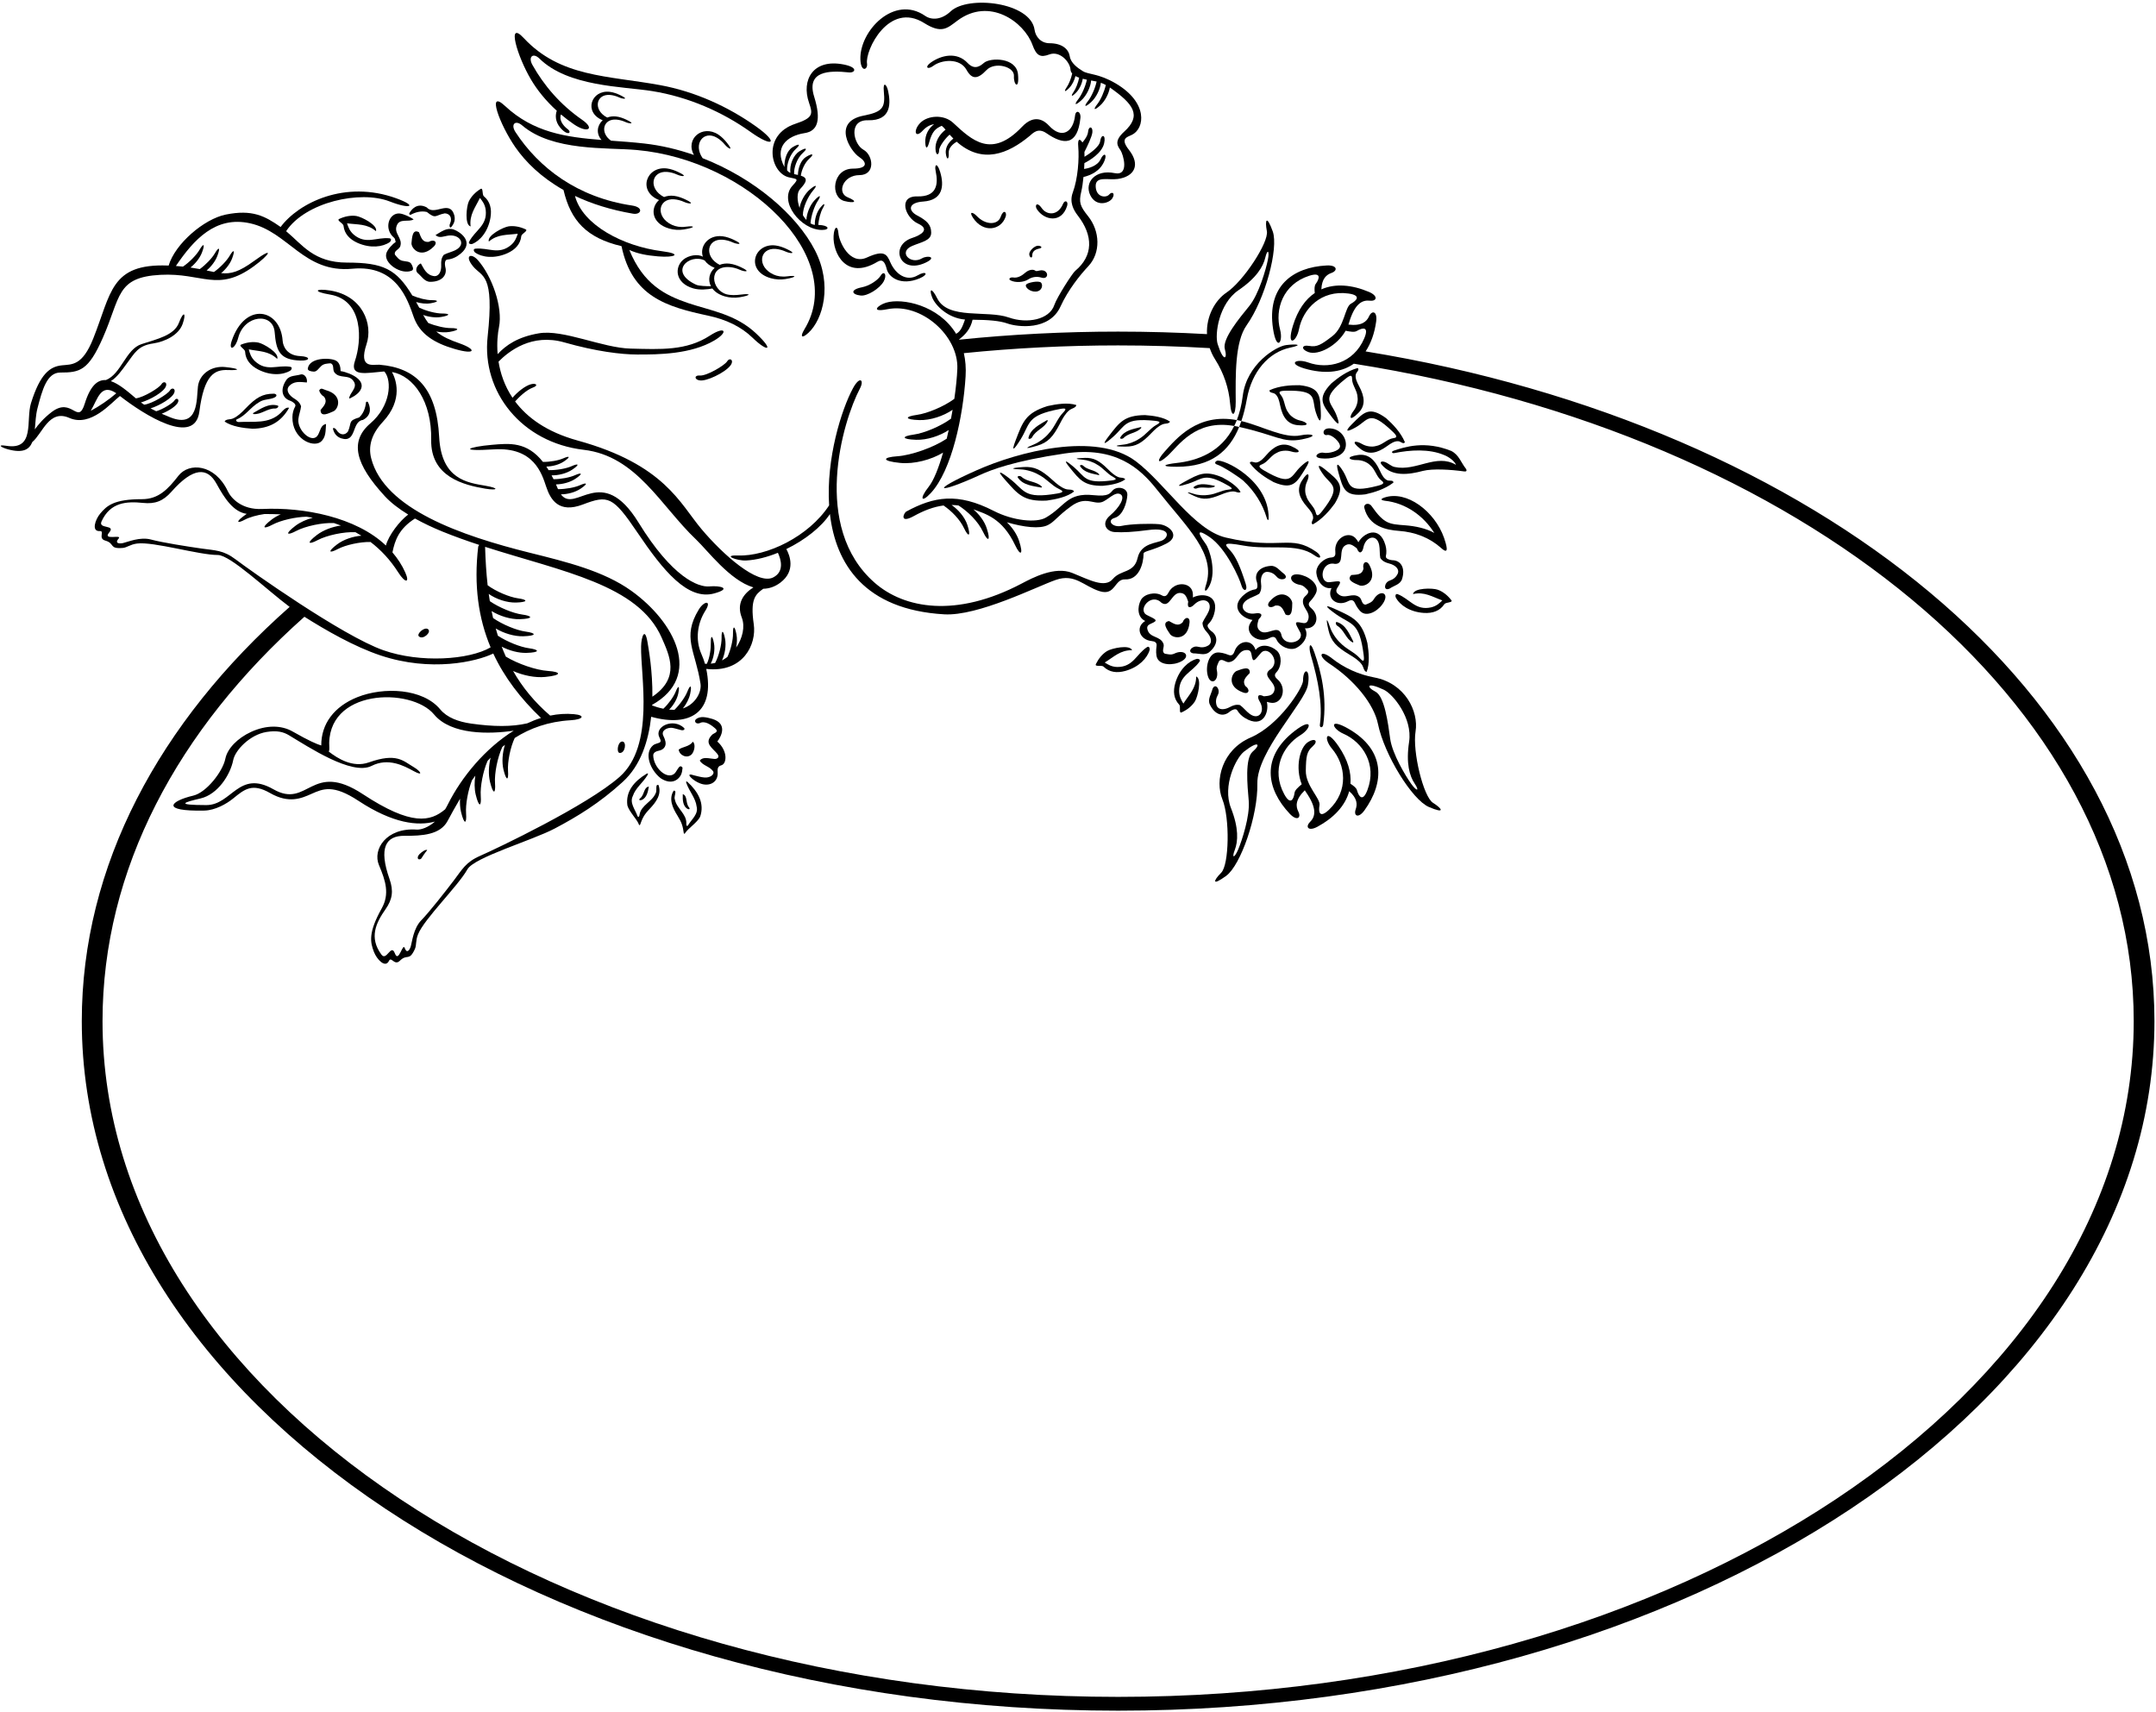 <?xml version="1.0" encoding="UTF-8"?>
<svg xmlns="http://www.w3.org/2000/svg" xmlns:xlink="http://www.w3.org/1999/xlink" width="519pt" height="412pt" viewBox="0 0 519 412" version="1.1">
<g id="surface1">
<path style=" stroke:none;fill-rule:nonzero;fill:rgb(0%,0%,0%);fill-opacity:1;" d="M 240.875 52.223 C 240.188 54.176 237.273 54.262 235.105 51.973 C 234.215 51.039 233.176 50.812 234.215 52.402 C 236.676 56.184 240.996 55.461 242.094 52.129 C 242.438 51.074 241.586 50.207 240.875 52.223 "/>
<path style=" stroke:none;fill-rule:nonzero;fill:rgb(0%,0%,0%);fill-opacity:1;" d="M 256.871 49.586 C 257.234 48.426 256.352 48.027 255.91 49.047 C 254.578 52.16 251.891 51.707 250.812 50.145 C 249.598 48.387 249.004 49.449 249.613 50.375 C 251.383 53.055 255.539 53.84 256.871 49.586 "/>
<path style=" stroke:none;fill-rule:nonzero;fill:rgb(0%,0%,0%);fill-opacity:1;" d="M 248.488 61.512 C 248.488 60.672 248.926 60.098 250.168 59.832 C 251.059 59.645 250.695 59.18 249.914 59.148 C 249.086 59.113 247.77 60.348 247.766 61.152 C 247.766 61.957 248.488 62.352 248.488 61.512 "/>
<path style=" stroke:none;fill-rule:nonzero;fill:rgb(0%,0%,0%);fill-opacity:1;" d="M 251.66 65.359 C 250.766 64.637 249.629 65.496 249.254 65.176 C 248.84 64.812 247.773 64.777 246.727 65.703 C 245.738 66.578 244.75 66.941 243.891 66.789 C 243.223 66.672 242.609 67.152 243.266 67.492 C 244.438 68.094 246.402 67.992 247.543 67.242 C 248.328 66.727 249.461 66.441 250.711 66.824 C 252.059 67.234 252.461 66.008 251.66 65.359 "/>
<path style=" stroke:none;fill-rule:nonzero;fill:rgb(0%,0%,0%);fill-opacity:1;" d="M 247.031 68.477 C 246.586 69.082 247.914 70.281 249.367 70.184 C 250.816 70.086 251.133 68.656 250.621 68.051 C 250.113 67.445 247.359 68.035 247.031 68.477 "/>
<path style=" stroke:none;fill-rule:nonzero;fill:rgb(0%,0%,0%);fill-opacity:1;" d="M 222.133 31.43 C 223.016 30.469 223.977 30.016 224.855 29.906 C 223.551 30.844 222.637 32.477 222.734 34.289 C 222.836 36.27 223.34 35.469 223.641 34.363 C 224.406 31.535 225.246 30.938 226.688 30.281 C 226.93 30.434 227.52 31.09 227.617 31.219 C 226.887 31.777 225.137 33.371 225.195 35.793 C 225.242 37.574 226.059 37.406 226.059 36.207 C 226.059 35.23 227.691 33.152 228.598 32.406 C 228.895 32.742 229.195 33.059 229.496 33.359 C 228.84 33.859 227.48 35.125 227.684 36.934 C 227.863 38.555 228.484 38.559 228.375 36.824 C 228.297 35.562 229.465 34.605 230.293 34.109 C 236.477 39.578 242.66 37.035 247.852 32.727 C 248.652 32.062 249.836 30.633 251.914 32.07 C 256.027 34.918 259.387 35.133 260.082 28.391 C 260.25 26.781 258.957 26.359 258.797 27.801 C 258.34 31.918 255.516 33.5 252.539 30.266 C 251.418 29.051 249.078 27.312 246.035 30.512 C 238.684 38.254 233.988 33.785 229.426 29.547 C 227.184 27.469 223.316 27.789 221.559 29.551 C 219.797 31.312 220.211 33.508 222.133 31.43 "/>
<path style=" stroke:none;fill-rule:nonzero;fill:rgb(0%,0%,0%);fill-opacity:1;" d="M 245.059 17.895 C 244.672 13.785 238.426 13.824 236.883 15.113 C 236.16 15.711 234.719 17.07 232.918 15.152 C 230.391 12.453 226.672 13.211 224.062 15.059 C 222.516 16.152 223.262 16.906 224.699 15.828 C 226.629 14.383 231.047 13.867 232.676 16.832 C 233.98 19.199 235.391 19.07 237.43 16.91 C 239.469 14.75 244.203 16.043 244.078 18.27 C 243.949 20.496 245.418 21.734 245.059 17.895 "/>
<path style=" stroke:none;fill-rule:nonzero;fill:rgb(0%,0%,0%);fill-opacity:1;" d="M 189.848 42.672 C 191.77 43.148 192.477 42.871 190.797 44.672 C 187.324 48.391 192.711 55.352 197.879 55.352 C 199.902 55.352 199.605 54.191 196.992 54.145 C 197.066 52.793 197.531 51.062 198.074 50.113 C 198.73 48.961 198.492 48.727 197.461 49.988 C 196.566 51.086 196.055 52.863 196.168 54.125 C 195.805 54.094 195.445 53.973 195.105 53.773 C 195.227 52.043 196.012 49.652 196.828 48.418 C 197.742 47.035 197.465 46.723 196.078 48.211 C 194.945 49.422 194.184 51.398 194.113 52.945 C 193.812 52.613 193.531 52.23 193.281 51.809 C 193.215 50.012 194.523 47.262 195.715 45.871 C 196.797 44.609 196.562 44.266 194.996 45.57 C 193.719 46.637 192.723 48.516 192.473 50.047 C 191.859 48.262 191.781 46.383 192.598 45.512 C 194.133 43.871 194.613 42.844 192.777 42.281 C 192.977 40.926 193.676 39.215 194.879 38.133 C 196.078 37.051 195.598 36.812 194.039 37.77 C 192.754 38.562 192.129 40.414 192.078 42.109 C 191.938 42.082 191.32 41.949 191.164 41.91 C 191.059 40.535 191.789 38.129 193.32 36.75 C 194.52 35.672 194.039 35.43 192.48 36.391 C 190.938 37.34 190.035 39.715 190.258 41.609 C 189.832 41.434 189.777 41.305 189.48 41.023 C 189.348 39.664 190.078 37.191 191.637 35.789 C 192.836 34.711 192.355 34.473 190.797 35.43 C 189.402 36.289 188.777 38.402 188.832 40.199 C 186.316 35.512 189.324 32.715 193.691 32.039 C 196.812 31.562 197.758 28.949 195.984 23.254 C 194.055 17.059 199.574 16.922 204.355 17.43 C 205.801 17.586 206.758 16.23 203.035 15.512 C 195.734 14.098 192.836 19.23 194.758 24.75 C 195.715 27.508 195.73 28.375 191.41 29.816 C 183.453 32.469 185.395 41.559 189.848 42.672 "/>
<path style=" stroke:none;fill-rule:nonzero;fill:rgb(0%,0%,0%);fill-opacity:1;" d="M 208.711 15.301 C 208.207 12.152 213.977 0.207 222.477 5.551 C 226.676 8.191 228.02 6.805 230.422 5.004 C 238.18 -0.816 246.535 5.293 248.535 10.793 C 249.496 13.434 250.445 13.922 252.598 13.105 C 255.117 12.152 257.566 14.918 257.688 16.719 C 257.715 17.098 257.863 17.418 258.102 17.695 C 257.84 18.895 257.32 20.215 256.797 20.973 C 256.047 22.066 256.266 22.32 257.398 21.152 C 258.102 20.426 258.637 19.336 258.887 18.312 C 259.148 18.457 259.453 18.586 259.781 18.699 C 259.531 19.934 258.996 21.316 258.457 22.102 C 257.703 23.195 257.922 23.449 259.055 22.277 C 259.871 21.438 260.465 20.109 260.645 18.961 C 260.961 19.039 261.293 19.117 261.637 19.188 C 261.281 20.828 260.387 22.84 259.555 23.895 C 258.523 25.195 258.773 25.531 260.285 24.164 C 261.578 22.996 262.535 20.949 262.66 19.375 C 262.957 19.426 263.844 19.594 263.984 19.625 C 263.629 21.27 262.734 23.277 261.902 24.332 C 260.871 25.633 261.121 25.969 262.633 24.605 C 263.895 23.461 264.844 21.477 265.004 19.922 C 265.414 20.07 265.809 20.25 266.195 20.461 C 265.828 22.086 264.953 24.051 264.133 25.09 C 263.105 26.395 263.352 26.727 264.863 25.359 C 266.023 24.312 266.914 22.551 267.172 21.062 C 272.801 25.012 274.957 27.766 270.598 31.711 C 268.078 33.992 269.078 35.199 269.73 36.164 C 270.383 37.133 271.957 42.418 268.316 41.672 C 263.637 40.711 260.996 43.949 262.438 46.949 C 263.879 49.949 267.062 48.91 267.781 47.711 C 268.504 46.512 267.719 45.992 266.996 46.832 C 266.277 47.672 263.879 47.551 263.758 44.91 C 263.637 42.27 266.754 43.406 269.051 43.082 C 273.117 42.512 274.594 39.676 271.762 36.074 C 269.559 33.273 271.316 33.031 272.516 32.43 C 275.547 30.914 276.473 24.727 268.559 20.07 C 264.477 17.672 262.027 17.961 260.691 17.145 C 259.355 16.332 257.766 15.148 257.523 13.59 C 257.258 11.867 255.738 10.418 252.656 10.406 C 250.562 10.398 249.281 8.84 249.043 7.16 C 248.09 0.484 232.996 -1.18 228.84 2.742 C 226.68 4.781 224.273 4.902 222.711 3.82 C 215.203 -1.375 206.863 7.508 207.117 14.312 C 207.234 17.551 208.945 16.777 208.711 15.301 "/>
<path style=" stroke:none;fill-rule:nonzero;fill:rgb(0%,0%,0%);fill-opacity:1;" d="M 205.316 40.59 C 200.336 40.59 199.773 47.516 203.277 48.391 C 205.676 48.992 206.68 48.559 204.039 47.48 C 201.398 46.398 202.938 42.16 206.879 42.152 C 210.816 42.141 210.238 37.352 207.836 36.031 C 205.438 34.711 204.117 28.832 208.918 28.949 C 214.859 29.102 214.328 24.441 213.793 21.906 C 213.449 20.297 212.516 19.473 212.758 21.992 C 213.121 25.824 212.617 26.918 207.902 27.828 C 200.164 29.328 204.734 36.453 206.879 37.832 C 208.559 38.91 209.156 40.59 205.316 40.59 "/>
<path style=" stroke:none;fill-rule:nonzero;fill:rgb(0%,0%,0%);fill-opacity:1;" d="M 219.598 57.27 C 214.078 59.07 216.477 66.152 222.754 63.25 C 225.715 61.879 223.301 61.387 221.957 62.18 C 219.195 63.816 216.109 60.66 219.598 59.191 C 221.879 58.23 224.16 57.926 224.16 56.004 C 224.16 54.086 223.078 53.07 220.797 51.871 C 218.516 50.672 218.637 48.75 222.238 48.512 C 227.012 48.191 227.309 44.703 226.328 41.426 C 225.605 39.023 224.879 39.512 225.238 41.191 C 225.93 44.43 225.484 47.395 220.805 47.277 C 216.125 47.156 217.855 52.379 220.965 53.805 C 224.074 55.23 221.59 56.621 219.598 57.27 "/>
<path style=" stroke:none;fill-rule:nonzero;fill:rgb(0%,0%,0%);fill-opacity:1;" d="M 211.195 63.031 C 212.395 62.312 212.996 62.91 213.477 64.832 C 213.938 66.672 216.789 68.93 221.395 66.992 C 223.676 66.031 222.957 65.07 220.918 66.27 C 218.176 67.883 215.551 65.938 214.328 63.148 C 213.488 61.227 212.891 60.066 208.688 61.984 C 204.488 63.906 201.98 58.109 201.836 56.191 C 201.676 54.086 200.785 54.512 200.664 56.789 C 200.449 60.887 203.691 67.535 211.195 63.031 "/>
<path style=" stroke:none;fill-rule:nonzero;fill:rgb(0%,0%,0%);fill-opacity:1;" d="M 207.188 71.137 C 208.797 71.312 211.758 69.457 212.715 67.758 C 213.637 66.121 212.766 65.082 212.047 66.281 C 211.324 67.48 209.277 68.789 207.477 69.152 C 204.57 69.734 204.988 70.895 207.188 71.137 "/>
<path style=" stroke:none;fill-rule:nonzero;fill:rgb(0%,0%,0%);fill-opacity:1;" d="M 127.848 19.191 C 129.32 21.672 131.359 24.23 134.035 26.66 C 133.695 27.574 133.539 29.227 134.938 30.812 C 136.734 32.852 137.734 31.902 136.676 31.109 C 135.395 30.152 134.535 28.727 135.043 27.551 C 136.004 28.359 137.031 29.156 138.152 29.922 C 141.395 32.141 143.367 31.074 140.105 28.816 C 134.898 25.207 130.945 20.59 128.16 15.613 C 127.074 13.672 128.32 12.594 129.863 14.105 C 136.777 20.891 149.844 20.781 156.996 21.926 C 165.691 23.32 173.934 26.941 180.68 31.762 C 186.145 35.664 187.57 34.398 181.969 30.422 C 175.34 25.711 167.359 22.039 158.895 20.488 C 146.27 18.172 134.898 18.613 126.078 9.16 C 123.98 6.906 123.582 8.004 124.129 10.371 C 124.676 12.734 126.168 16.371 127.848 19.191 "/>
<path style=" stroke:none;fill-rule:nonzero;fill:rgb(0%,0%,0%);fill-opacity:1;" d="M 186.727 59.918 C 187.492 59.98 188.332 60.195 189.148 60.566 C 190.277 61.078 192 61.156 189.352 59.922 C 188.625 59.582 187.664 59.203 186.668 59.082 C 181.445 58.457 179.367 65.18 185.508 66.957 C 186.629 67.281 187.883 67.363 189.055 67.172 C 191.996 66.691 191.758 66.211 189.477 66.516 C 188.215 66.684 187.098 66.492 186.188 66.07 C 182.094 64.176 182.844 59.609 186.727 59.918 "/>
<path style=" stroke:none;fill-rule:nonzero;fill:rgb(0%,0%,0%);fill-opacity:1;" d="M 166.891 69.418 C 168.449 69.871 170.32 69.66 171.484 69.445 C 172.086 70.238 173.055 70.926 174.48 71.34 C 175.602 71.664 176.855 71.742 178.027 71.555 C 180.969 71.074 180.73 70.594 178.445 70.898 C 177.188 71.066 175.867 71.098 174.895 70.832 C 171.223 69.824 170.352 63.871 175.695 64.301 C 176.465 64.359 177.305 64.574 178.121 64.949 C 179.246 65.461 180.973 65.539 178.324 64.301 C 177.598 63.965 176.637 63.586 175.641 63.465 C 174.734 63.355 173.93 63.48 173.238 63.75 C 169.391 61.797 170.168 57.402 173.98 57.703 C 174.75 57.766 175.59 57.98 176.406 58.355 C 177.531 58.867 179.258 58.945 176.605 57.707 C 175.883 57.371 174.922 56.988 173.926 56.871 C 170.434 56.453 168.359 59.32 169.199 61.797 C 168.004 61.062 165.719 61.438 164.445 62.535 C 162.312 64.379 162.516 68.152 166.891 69.418 Z M 169.633 62.691 C 170.121 63.406 170.918 64.027 172.035 64.477 C 170.766 65.582 170.34 67.359 171.133 68.891 C 170.16 68.898 168.266 68.855 167.566 68.531 C 160.789 65.391 165.957 60.93 169.633 62.691 "/>
<path style=" stroke:none;fill-rule:nonzero;fill:rgb(0%,0%,0%);fill-opacity:1;" d="M 161.09 55.016 C 162.207 55.34 163.465 55.422 164.637 55.23 C 167.574 54.75 167.336 54.27 165.055 54.574 C 163.793 54.742 162.68 54.551 161.766 54.129 C 157.676 52.234 158.422 47.664 162.305 47.977 C 163.074 48.035 163.91 48.254 164.73 48.625 C 165.855 49.137 167.582 49.215 164.93 47.98 C 164.203 47.641 163.246 47.262 162.246 47.141 C 161.344 47.031 160.539 47.156 159.848 47.426 C 155.996 45.473 156.777 41.078 160.59 41.383 C 161.359 41.441 162.195 41.66 163.016 42.031 C 164.141 42.547 165.867 42.621 163.215 41.387 C 162.488 41.047 161.531 40.668 160.531 40.547 C 155.535 39.949 153.438 46.062 158.645 48.152 C 156.523 49.996 156.723 53.75 161.09 55.016 "/>
<path style=" stroke:none;fill-rule:nonzero;fill:rgb(0%,0%,0%);fill-opacity:1;" d="M 175.055 86.961 C 174.5 87.914 170.156 90.512 168.477 90.391 C 166.797 90.27 167.258 91.797 169.176 91.559 C 171.305 91.293 175.648 89.016 176.156 87.391 C 176.453 86.434 175.516 86.168 175.055 86.961 "/>
<path style=" stroke:none;fill-rule:nonzero;fill:rgb(0%,0%,0%);fill-opacity:1;" d="M 72.234 85.711 C 69.23 85.574 68.145 83.559 68.035 81.992 C 67.5 74.305 59.035 72.512 55.797 81.992 C 54.914 84.574 56.605 84.145 57.355 81.27 C 58.797 75.75 65.73 75.117 66.117 79.949 C 66.484 84.562 67.375 86.641 72.355 86.789 C 74.711 86.863 74.875 85.832 72.234 85.711 "/>
<path style=" stroke:none;fill-rule:nonzero;fill:rgb(0%,0%,0%);fill-opacity:1;" d="M 135.633 110.312 C 134.438 110.848 132.359 111.211 130.695 111.18 C 126.816 106.266 122.629 106.707 118.438 107.07 C 112.68 107.57 110.047 108.73 118.91 108.164 C 128.516 107.551 130.434 114.004 131.477 117.145 C 132.52 120.289 134.516 123.633 140.293 121.438 C 146.391 119.125 147.504 119.395 153.504 128.273 C 159.656 137.379 165.562 144.605 171.957 142.832 C 176.277 141.633 173.395 140.91 170.758 141.152 C 168.117 141.391 161.871 139.047 153.715 125.789 C 144.781 111.27 138.551 123.77 135.02 118.992 C 136.598 118.984 138.438 118.512 139.73 117.652 C 141.629 116.391 141.336 116.027 139.641 116.781 C 138.352 117.355 136.148 117.75 134.328 117.742 C 134.312 117.703 134.293 117.672 134.277 117.633 C 134.129 117.273 133.98 116.93 133.832 116.598 C 135.398 116.578 137.215 116.105 138.496 115.254 C 140.395 113.992 140.098 113.633 138.402 114.387 C 137.152 114.945 135.035 115.332 133.25 115.348 C 133.09 115.023 132.93 114.715 132.77 114.414 C 134.395 114.453 136.359 113.973 137.715 113.07 C 139.613 111.809 139.32 111.445 137.625 112.203 C 136.277 112.805 133.926 113.211 132.062 113.164 C 131.879 112.863 131.699 112.574 131.516 112.301 C 132.926 112.285 134.562 111.859 135.715 111.094 C 137.422 109.961 137.16 109.633 135.633 110.312 "/>
<path style=" stroke:none;fill-rule:nonzero;fill:rgb(0%,0%,0%);fill-opacity:1;" d="M 103.074 151.473 C 102.234 150.754 100.238 152.562 100.816 153.156 C 101.773 154.137 103.914 152.191 103.074 151.473 "/>
<path style=" stroke:none;fill-rule:nonzero;fill:rgb(0%,0%,0%);fill-opacity:1;" d="M 101.484 205.156 C 100.664 205.781 100.512 206.219 100.574 206.559 C 100.648 206.988 101.266 206.895 101.461 206.578 C 102.117 205.492 102.836 204.633 102.836 204.633 C 102.836 204.633 102.602 204.305 101.484 205.156 "/>
<path style=" stroke:none;fill-rule:nonzero;fill:rgb(0%,0%,0%);fill-opacity:1;" d="M 149.156 181.23 C 150.516 181.371 150.91 178.504 149.805 178.488 C 148.699 178.477 148.332 181.148 149.156 181.23 "/>
<path style=" stroke:none;fill-rule:nonzero;fill:rgb(0%,0%,0%);fill-opacity:1;" d="M 164.598 200.512 C 164.641 200.797 164.859 200.723 164.988 200.438 C 165.688 199.383 167.844 197.965 168.527 196.625 C 169.664 193.402 168.062 190.57 165.512 188.23 C 165.227 187.953 165.059 188.148 165.242 188.539 C 165.906 190.441 167.465 192.141 167.688 194.105 C 168.184 195.941 166.504 197.18 165.641 198.633 C 165.312 199.113 165.148 198.508 165.219 198.203 C 165.301 195.898 162.859 194.578 162.453 192.438 C 162.234 191.863 162.613 191.176 162.586 190.57 C 162.578 190.367 162.223 190.23 162.148 190.344 C 160.941 192.336 161.883 194.418 163.109 196.371 C 164.16 198.051 164.371 198.918 164.598 200.512 "/>
<path style=" stroke:none;fill-rule:nonzero;fill:rgb(0%,0%,0%);fill-opacity:1;" d="M 173.617 184.219 C 174.953 183.871 175.297 180.832 172.676 178.484 C 173.566 177.34 175.27 174.238 171.504 173.055 C 170.203 172.691 168.566 172.223 167.508 173.156 C 167.094 173.527 167.387 174.348 168.387 174.086 C 169.668 173.34 171.262 174.527 172.227 175.391 C 173.184 176.301 171.641 176.504 171.375 176.91 C 169.367 178.949 171.582 180.059 172.691 181.48 C 173.34 182.316 172.617 182.719 171.984 182.68 C 170.672 182.59 169.219 182.07 168.449 183.074 C 169.199 184.355 170.945 184.441 171.734 185.777 C 171.941 186.395 171.027 187.234 169.641 187.152 C 168.723 187.098 167.734 186.766 167.016 186.617 C 166.254 186.336 165.348 186.258 166.488 187.312 C 167.023 187.809 167.707 188.223 168.367 188.5 C 170.605 189.488 172.926 188.398 172.758 185.906 C 172.711 185.152 172.703 184.457 173.617 184.219 "/>
<path style=" stroke:none;fill-rule:nonzero;fill:rgb(0%,0%,0%);fill-opacity:1;" d="M 162.988 187.625 C 164 186.836 164.215 185.961 164.305 184.797 C 164.102 184.426 163.773 184.328 163.465 184.652 C 162.98 185.258 162.809 185.727 162.383 186.195 C 160.508 187.824 157.266 184.703 157.246 181.77 C 157.309 181.078 157.996 180.82 158.715 180.668 C 159.492 180.504 160.469 179.836 160.188 178.488 C 160.094 178.031 159.91 177.574 159.688 177.129 C 159.055 175.871 160.57 175.066 161.824 175.195 C 162.516 175.316 163.453 175.621 164.027 175.754 C 164.457 175.852 165.004 175.625 164.668 175.215 C 161.992 172.707 157.43 174.938 158.734 177.496 C 159.266 178.531 159.094 178.719 158.125 178.969 C 157.801 179.055 157.484 179.188 157.195 179.414 C 154.984 181.301 156.473 185.312 159.039 187.324 C 160.293 188.164 161.789 188.512 162.988 187.625 "/>
<path style=" stroke:none;fill-rule:nonzero;fill:rgb(0%,0%,0%);fill-opacity:1;" d="M 165.258 194.535 C 165.793 194.949 166.238 194.828 165.867 194.34 C 164.977 193.324 165.586 191.57 164.359 191.148 C 164.285 192.777 164.48 193.871 165.258 194.535 "/>
<path style=" stroke:none;fill-rule:nonzero;fill:rgb(0%,0%,0%);fill-opacity:1;" d="M 155.645 186.246 C 152.684 188.035 150.551 190.492 151.027 193.879 C 151.43 195.324 153.262 197.141 153.738 198.316 C 153.805 198.621 154.008 198.734 154.105 198.465 C 154.641 196.949 155.02 196.137 156.387 194.703 C 157.977 193.031 159.312 191.176 158.523 188.984 C 158.477 188.859 158.102 188.926 158.051 189.121 C 157.902 189.707 158.141 190.457 157.812 190.977 C 156.984 192.992 154.328 193.805 153.957 196.078 C 153.961 196.391 153.684 196.953 153.457 196.418 C 152.898 194.82 151.496 193.273 152.348 191.574 C 152.961 189.695 154.82 188.336 155.848 186.605 C 156.105 186.258 155.98 186.031 155.645 186.246 "/>
<path style=" stroke:none;fill-rule:nonzero;fill:rgb(0%,0%,0%);fill-opacity:1;" d="M 154.09 192.164 C 153.625 192.57 154.035 192.777 154.645 192.477 C 155.539 191.98 155.945 190.945 156.195 189.336 C 154.91 189.508 155.16 191.348 154.09 192.164 "/>
<path style=" stroke:none;fill-rule:nonzero;fill:rgb(0%,0%,0%);fill-opacity:1;" d="M 166.789 178.539 C 165.898 179.777 164.371 179.688 163.375 180.426 C 163.531 181.82 165.398 182.688 166.508 181.566 C 167.121 180.918 167.531 179.176 166.789 178.539 "/>
<path style=" stroke:none;fill-rule:nonzero;fill:rgb(0%,0%,0%);fill-opacity:1;" d="M 104.844 56.574 C 105.754 57.477 106.895 56.82 108.035 56.695 C 110.773 56.398 112.215 58.805 109.766 60.137 C 108.836 60.641 107.73 60.848 106.836 61.332 C 106.246 62.059 106.156 62.887 106.203 63.738 C 106.289 65.281 105.703 66.469 104.625 66.477 C 102.699 66.285 102.105 64.812 101.305 63.406 C 100.387 63.785 99.855 64.965 100.461 65.648 C 101.488 66.473 102.188 67.832 103.562 67.836 C 106.281 67.844 107.805 66.297 107.172 64.18 C 107.039 63.539 107.051 62.594 107.621 62.488 C 108.535 62.418 109.402 62.094 110.156 61.598 C 114.414 58.801 111.461 56.102 109.18 55.23 C 107.496 54.711 106.211 55.805 104.844 56.574 "/>
<path style=" stroke:none;fill-rule:nonzero;fill:rgb(0%,0%,0%);fill-opacity:1;" d="M 117.672 58.145 C 119.828 56.309 122.07 56.609 124.637 56.254 C 124.355 57.145 124.004 58.141 122.984 59.004 C 120.039 61.445 117.523 59.535 114.434 59.859 C 113.746 59.934 114.152 60.633 114.355 60.77 C 116.039 61.957 118.988 62.332 122.098 60.969 C 124.035 60.102 125.273 58.77 125.484 56.871 C 125.539 56.172 127.43 55.508 126.406 55.148 C 125.207 54.598 123.773 54.293 122.43 54.484 C 121.195 54.66 117.191 56.668 117.672 58.145 "/>
<path style=" stroke:none;fill-rule:nonzero;fill:rgb(0%,0%,0%);fill-opacity:1;" d="M 85.75 51.984 C 84.406 51.793 82.969 52.098 81.773 52.648 C 80.75 53.008 82.637 53.672 82.695 54.371 C 82.906 56.27 84.145 57.602 86.082 58.469 C 89.188 59.832 92.141 59.457 93.824 58.273 C 94.023 58.133 94.43 57.438 93.746 57.359 C 90.652 57.035 88.137 58.945 85.191 56.504 C 84.176 55.641 83.824 54.645 83.539 53.754 C 86.105 54.109 88.352 53.812 90.508 55.645 C 90.988 54.168 86.98 52.16 85.75 51.984 "/>
<path style=" stroke:none;fill-rule:nonzero;fill:rgb(0%,0%,0%);fill-opacity:1;" d="M 99.141 65.133 C 99.68 64.887 99.352 64.105 99.004 63.516 C 98.621 62.871 97.719 62.977 96.859 62.77 C 96.023 62.57 95.594 61.914 95.086 61.316 C 94.738 60.371 96.02 60.105 96.336 59.336 C 97.059 57.301 94.648 56.203 95.551 54.199 C 96.25 52.492 98.457 53.551 99.574 52.797 C 98.953 52.359 97.254 51.488 96.234 51.391 C 93.613 51.141 92.277 55.109 94.875 57.246 C 95.156 57.477 95.113 57.926 95.262 58.227 C 94.516 58.73 93.27 60.023 92.996 60.992 C 92.309 63.445 96.668 66.242 99.141 65.133 "/>
<path style=" stroke:none;fill-rule:nonzero;fill:rgb(0%,0%,0%);fill-opacity:1;" d="M 104.387 59.379 C 105.52 58.301 104.508 57.453 103.211 58.219 C 101.574 58.379 101.316 56.969 100.859 55.902 C 99.25 54.992 99.184 57.254 99.047 58.586 C 99.098 59.973 101.398 62.336 104.387 59.379 "/>
<path style=" stroke:none;fill-rule:nonzero;fill:rgb(0%,0%,0%);fill-opacity:1;" d="M 98.793 51.73 C 100.086 51.023 101.449 50.711 102.762 51.027 C 104.965 52.816 104.73 51.801 107.062 51.355 C 108.301 51.395 108.922 52.441 108.355 53.77 C 108.082 54.277 108.262 55.062 108.641 54.637 C 109.383 53.742 109.625 52.883 109.359 51.805 C 108.227 47.941 104.617 52.059 102.746 49.934 C 100.395 48.672 99.027 50.445 98.555 51.301 C 98.457 51.477 98.484 51.625 98.793 51.73 "/>
<path style=" stroke:none;fill-rule:nonzero;fill:rgb(0%,0%,0%);fill-opacity:1;" d="M 249.676 107.285 C 252.25 106.516 253.492 105.199 255.191 101.898 C 255.812 100.695 256.473 99.512 257.395 98.766 C 257.957 98.281 259.027 98.191 259.098 97.492 C 257.078 96.836 254.328 97.258 252.176 97.738 C 246.852 99.41 246.191 101.578 244.523 105.906 C 243.332 108.996 244.078 108.359 245.707 105.723 C 248.109 101.828 247.055 99.988 255.098 98.457 C 256.77 98.137 256.758 98.449 255.898 99.336 C 254.48 100.793 253.953 102.746 252.434 104.352 C 251.609 105.371 250.113 106.477 248.938 106.953 C 246.961 107.746 246.285 108.297 249.676 107.285 "/>
<path style=" stroke:none;fill-rule:nonzero;fill:rgb(0%,0%,0%);fill-opacity:1;" d="M 248.457 105.254 C 249.316 103.535 251.484 103.004 252.219 101.301 C 252.273 101.18 252.094 101.09 251.949 101.18 C 250.387 102.152 248.059 103.164 247.562 105.43 C 247.555 105.746 248.164 105.711 248.457 105.254 "/>
<path style=" stroke:none;fill-rule:nonzero;fill:rgb(0%,0%,0%);fill-opacity:1;" d="M 319.801 151.711 C 320.406 154.324 321.645 155.648 324.828 157.555 C 325.988 158.25 327.129 158.984 327.816 159.953 C 328.262 160.543 328.285 161.617 328.98 161.73 C 329.762 159.758 329.516 156.984 329.168 154.809 C 327.84 149.391 325.715 148.594 321.504 146.656 C 318.492 145.27 319.082 146.055 321.613 147.848 C 325.344 150.492 327.246 149.555 328.27 157.68 C 328.48 159.367 328.172 159.332 327.34 158.422 C 325.977 156.914 324.059 156.266 322.555 154.648 C 321.59 153.762 320.578 152.195 320.18 150.992 C 319.512 148.969 319.008 148.262 319.801 151.711 "/>
<path style=" stroke:none;fill-rule:nonzero;fill:rgb(0%,0%,0%);fill-opacity:1;" d="M 325.613 154.629 C 325.73 154.688 325.828 154.512 325.75 154.363 C 324.879 152.742 324.016 150.355 321.785 149.715 C 321.473 149.691 321.469 150.301 321.906 150.621 C 323.566 151.59 323.961 153.785 325.613 154.629 "/>
<path style=" stroke:none;fill-rule:nonzero;fill:rgb(0%,0%,0%);fill-opacity:1;" d="M 270.996 107.496 C 273.41 107.5 274.824 106.684 277.141 104.277 C 277.984 103.398 278.859 102.551 279.848 102.145 C 280.457 101.871 281.402 102.07 281.645 101.484 C 280.074 100.398 277.594 100.051 275.613 99.914 C 270.59 99.98 269.465 101.68 266.91 104.98 C 265.086 107.34 265.891 106.98 267.977 105.129 C 271.051 102.391 270.617 100.531 277.945 101.285 C 279.473 101.441 279.379 101.707 278.41 102.25 C 276.812 103.141 275.855 104.688 274.133 105.68 C 273.156 106.348 271.578 106.914 270.445 107.02 C 268.535 107.199 267.809 107.496 270.996 107.496 "/>
<path style=" stroke:none;fill-rule:nonzero;fill:rgb(0%,0%,0%);fill-opacity:1;" d="M 270.469 105.434 C 271.652 104.176 273.66 104.273 274.73 102.996 C 274.809 102.902 274.676 102.781 274.531 102.82 C 272.934 103.258 270.664 103.527 269.648 105.355 C 269.562 105.625 270.098 105.75 270.469 105.434 "/>
<path style=" stroke:none;fill-rule:nonzero;fill:rgb(0%,0%,0%);fill-opacity:1;" d="M 285.234 115.914 C 282.875 117.188 283.672 117.188 286.062 116.422 C 289.59 115.289 289.91 113.605 295.664 116.895 C 296.863 117.578 296.688 117.766 295.695 117.855 C 294.055 118.008 292.703 118.934 290.922 119.121 C 289.879 119.312 288.371 119.207 287.402 118.879 C 285.766 118.328 285.059 118.312 287.68 119.473 C 289.668 120.355 291.129 120.199 293.91 119.062 C 294.926 118.648 295.957 118.27 296.918 118.293 C 297.516 118.293 298.227 118.801 298.637 118.406 C 297.738 116.941 295.824 115.75 294.246 114.914 C 290.09 113.141 288.539 114.129 285.234 115.914 "/>
<path style=" stroke:none;fill-rule:nonzero;fill:rgb(0%,0%,0%);fill-opacity:1;" d="M 288 117.582 C 289.434 116.977 291.047 117.789 292.398 117.133 C 292.496 117.082 292.43 116.934 292.293 116.914 C 290.82 116.688 288.855 116.086 287.355 117.219 C 287.188 117.41 287.578 117.711 288 117.582 "/>
<path style=" stroke:none;fill-rule:nonzero;fill:rgb(0%,0%,0%);fill-opacity:1;" d="M 265.465 116.938 C 267.242 116.773 269.469 116.41 270.859 115.398 C 270.629 114.879 269.781 115.074 269.23 114.844 C 268.332 114.496 267.527 113.754 266.746 112.98 C 264.613 110.863 263.324 110.16 261.152 110.211 C 258.285 110.277 258.941 110.531 260.664 110.652 C 261.688 110.723 263.121 111.203 264.012 111.781 C 265.582 112.637 266.477 114.008 267.934 114.777 C 268.812 115.246 268.902 115.484 267.535 115.656 C 260.957 116.484 261.309 114.805 258.484 112.406 C 256.57 110.781 255.836 110.477 257.527 112.562 C 259.895 115.477 260.945 116.98 265.465 116.938 "/>
<path style=" stroke:none;fill-rule:nonzero;fill:rgb(0%,0%,0%);fill-opacity:1;" d="M 264.609 114.184 C 263.617 113.059 261.812 113.188 260.719 112.078 C 260.383 111.801 259.902 111.926 259.984 112.164 C 260.934 113.789 262.98 113.984 264.43 114.344 C 264.562 114.379 264.68 114.266 264.609 114.184 "/>
<path style=" stroke:none;fill-rule:nonzero;fill:rgb(0%,0%,0%);fill-opacity:1;" d="M 241.965 115.512 C 245.039 118.984 246.414 120.785 251.988 120.492 C 254.172 120.191 256.898 119.625 258.559 118.305 C 258.25 117.676 257.215 117.961 256.52 117.707 C 255.395 117.328 254.363 116.449 253.359 115.539 C 250.613 113.043 248.988 112.242 246.309 112.422 C 242.777 112.656 243.602 112.938 245.734 112.992 C 247 113.023 248.789 113.539 249.922 114.207 C 251.902 115.18 253.082 116.824 254.914 117.695 C 256.027 118.227 256.152 118.512 254.473 118.797 C 246.402 120.172 246.746 118.078 243.137 115.273 C 240.691 113.367 239.77 113.031 241.965 115.512 "/>
<path style=" stroke:none;fill-rule:nonzero;fill:rgb(0%,0%,0%);fill-opacity:1;" d="M 250.57 117.348 C 250.738 117.379 250.879 117.234 250.785 117.137 C 249.5 115.801 247.285 116.059 245.879 114.75 C 245.445 114.426 244.859 114.602 244.977 114.895 C 246.234 116.848 248.77 116.98 250.57 117.348 "/>
<path style=" stroke:none;fill-rule:nonzero;fill:rgb(0%,0%,0%);fill-opacity:1;" d="M 347.613 129.453 C 345.391 123.129 338.637 117.91 333.219 119.777 C 332.105 120.16 332.582 120.445 333.391 120.535 C 338.414 121.078 342.688 124.164 345.27 128.285 C 343.285 127.18 340.82 126.645 338.273 126.445 C 334.414 126.145 333.223 126.164 330.195 121.852 C 329.551 120.848 328.203 121.238 328.426 122.254 C 329.523 126.742 333.734 127.566 336.746 127.785 C 340.617 128.066 344.129 129.422 346.891 131.887 C 349.121 133.93 348.078 130.863 347.613 129.453 "/>
<path style=" stroke:none;fill-rule:nonzero;fill:rgb(0%,0%,0%);fill-opacity:1;" d="M 352.848 112.781 C 351.684 111.316 351.219 109.504 349.363 108.547 C 343.066 106.008 338.203 107.562 335.488 108.484 C 334.836 108.707 335.062 109.172 335.637 109.059 C 339.504 108.281 344.023 108.004 347.594 109.516 C 348.727 109.93 350.168 110.996 350.496 111.891 C 345.75 109.062 340.926 113.52 335.762 112.414 C 334.922 112.27 334.137 111.449 333.348 111.195 C 332.598 110.949 332.008 111.137 332.633 111.879 C 335.129 114.82 339.141 114.246 342.5 113.355 C 344.906 112.742 349.23 113.027 352.484 113.477 C 352.977 113.547 353.219 113.309 352.848 112.781 "/>
<path style=" stroke:none;fill-rule:nonzero;fill:rgb(0%,0%,0%);fill-opacity:1;" d="M 292.93 110.918 C 292.344 111.203 292.434 111.637 292.887 111.781 C 294.605 112.355 298.562 115.035 299.309 115.73 C 301.977 118.203 303.938 121.301 304.91 124.594 C 305.117 125.293 305.387 125.391 305.395 124.707 C 305.465 115.453 294.352 110.332 292.93 110.918 "/>
<path style=" stroke:none;fill-rule:nonzero;fill:rgb(0%,0%,0%);fill-opacity:1;" d="M 318.531 174.441 C 319.473 167.652 318.047 161.777 316.406 157.059 C 315.281 153.828 314.961 155.727 315.516 157.613 C 317.367 163.871 318.41 169.562 317.727 174.449 C 317.621 175.195 318.41 175.301 318.531 174.441 "/>
<path style=" stroke:none;fill-rule:nonzero;fill:rgb(0%,0%,0%);fill-opacity:1;" d="M 70.391 100.41 C 70.312 105.504 75.16 107.793 77.16 106.391 C 78.539 105.293 78.355 103.613 78.484 102.051 C 77.227 102.297 77.129 103.609 76.59 104.621 C 75.297 107.055 71.547 103.68 71.82 100.906 C 71.922 99.855 72.371 98.82 72.473 97.809 C 72.203 96.914 71.57 96.379 70.836 95.938 C 69.516 95.141 68.859 93.988 69.461 93.094 C 70.695 91.609 72.25 91.945 73.863 92.066 C 74.062 91.098 73.387 89.996 72.48 90.113 C 71.223 90.5 69.707 90.316 68.93 91.453 C 67.395 93.695 67.824 95.828 69.93 96.488 C 70.531 96.742 71.309 97.281 71.074 97.812 C 70.621 98.605 70.402 99.508 70.391 100.41 "/>
<path style=" stroke:none;fill-rule:nonzero;fill:rgb(0%,0%,0%);fill-opacity:1;" d="M 69.863 88.289 C 66.797 87.785 64.176 89.547 61.375 86.938 C 60.41 86.016 60.117 85.004 59.887 84.094 C 62.426 84.602 64.684 84.434 66.73 86.391 C 67.297 84.945 63.414 82.707 62.195 82.461 C 60.863 82.191 59.414 82.41 58.188 82.891 C 57.145 83.191 58.988 83.961 59.004 84.664 C 59.105 86.57 60.266 87.973 62.148 88.949 C 65.172 90.492 68.141 90.289 69.891 89.203 C 70.098 89.078 70.543 88.406 69.863 88.289 "/>
<path style=" stroke:none;fill-rule:nonzero;fill:rgb(0%,0%,0%);fill-opacity:1;" d="M 83.02 89.555 C 82.672 89.449 82.324 89.371 81.988 89.324 C 81.992 88.426 81.762 87.25 80.863 86.801 C 79.492 86.066 74.566 85.988 74.098 88.656 C 73.996 89.238 74.832 89.41 75.516 89.449 C 76.262 89.496 76.684 88.691 77.332 88.098 C 77.969 87.516 78.754 87.527 79.535 87.445 C 80.512 87.688 80.012 88.898 80.469 89.59 C 81.746 91.332 84.008 89.953 85.16 91.824 C 86.18 93.363 84.066 94.594 84.062 95.941 C 84.773 95.672 85.82 95.098 86.473 94.309 C 88.152 92.277 86.043 90.461 83.02 89.555 "/>
<path style=" stroke:none;fill-rule:nonzero;fill:rgb(0%,0%,0%);fill-opacity:1;" d="M 78.445 93.91 C 77.758 93.703 77.32 93.23 76.848 93.934 C 76.91 94.527 77.43 95.168 78.02 95.504 C 78.965 96.852 77.867 97.77 77.168 98.695 C 77.168 100.547 79.172 99.48 80.395 98.941 C 81.578 98.215 82.492 95.047 78.445 93.91 "/>
<path style=" stroke:none;fill-rule:nonzero;fill:rgb(0%,0%,0%);fill-opacity:1;" d="M 82.109 105.5 C 85.941 106.73 84.562 101.438 87.371 101.078 C 89.738 99.84 89.035 97.715 88.594 96.844 C 88.504 96.664 88.363 96.605 88.105 96.801 C 87.965 98.266 87.457 99.57 86.457 100.48 C 83.742 101.293 84.711 101.672 83.773 103.852 C 83.043 104.855 81.828 104.777 81.047 103.566 C 80.781 103.055 80.031 102.762 80.172 103.312 C 80.492 104.43 81.066 105.117 82.109 105.5 "/>
<path style=" stroke:none;fill-rule:nonzero;fill:rgb(0%,0%,0%);fill-opacity:1;" d="M 54.074 101.473 C 55.824 102.676 58.582 103.051 60.781 103.199 C 64.723 103.137 67.602 101.688 69.598 98.16 C 68.797 97.895 68.047 98.902 67.578 99.379 C 64.727 102.152 60.926 101.367 57.457 101.586 C 56.852 101.574 56.68 101.066 57.027 100.926 C 59.207 100.023 60.281 98.023 62.414 96.789 C 63.496 96.047 64.848 96.23 66.008 95.723 C 66.945 95.293 66.504 94.762 65.895 94.762 C 63.207 94.766 61.641 95.676 59.074 98.355 C 58.137 99.332 57.168 100.277 56.07 100.734 C 55.395 101.035 54.344 100.82 54.074 101.473 "/>
<path style=" stroke:none;fill-rule:nonzero;fill:rgb(0%,0%,0%);fill-opacity:1;" d="M 61.035 99.367 C 60.887 99.449 60.875 99.652 61.008 99.664 C 62.852 99.859 64.383 98.234 66.301 98.328 C 66.84 98.297 67.172 97.785 66.895 97.637 C 64.676 96.953 62.648 98.484 61.035 99.367 "/>
<path style=" stroke:none;fill-rule:nonzero;fill:rgb(0%,0%,0%);fill-opacity:1;" d="M 113.289 54.508 C 112.938 51.699 114.414 49.984 115.523 47.641 C 116.113 48.367 116.754 49.207 116.922 50.531 C 117.352 54.332 114.371 55.391 112.949 58.156 C 112.641 58.77 113.445 58.812 113.672 58.723 C 115.586 57.961 117.516 55.695 118.074 52.352 C 118.414 50.258 117.977 48.488 116.504 47.27 C 115.949 46.84 116.43 44.898 115.566 45.559 C 114.449 46.258 113.41 47.293 112.836 48.523 C 112.309 49.648 111.793 54.102 113.289 54.508 "/>
<path style=" stroke:none;fill-rule:nonzero;fill:rgb(0%,0%,0%);fill-opacity:1;" d="M 266.52 156.699 C 265.359 157.402 264.445 158.551 263.867 159.734 C 263.305 160.664 265.188 159.977 265.672 160.484 C 267.043 161.816 268.848 162.059 270.895 161.496 C 274.16 160.578 276.199 158.414 276.75 156.43 C 276.816 156.195 276.688 155.398 276.109 155.773 C 273.516 157.488 272.785 160.562 268.961 160.547 C 267.625 160.523 266.723 159.977 265.934 159.469 C 268.145 158.113 269.688 156.461 272.52 156.508 C 271.953 155.062 267.586 156.055 266.52 156.699 "/>
<path style=" stroke:none;fill-rule:nonzero;fill:rgb(0%,0%,0%);fill-opacity:1;" d="M 347.672 145.457 C 348.039 144.859 350.023 145.141 349.277 144.352 C 348.469 143.309 347.336 142.379 346.051 141.934 C 344.879 141.523 340.398 141.465 340.145 142.996 C 342.902 142.359 344.758 143.656 347.203 144.52 C 346.539 145.18 345.77 145.902 344.469 146.203 C 340.73 147.016 339.375 144.164 336.48 143.031 C 335.84 142.785 335.879 143.59 335.992 143.805 C 336.941 145.633 339.391 147.32 342.777 147.535 C 344.895 147.66 346.609 147.047 347.672 145.457 "/>
<path style=" stroke:none;fill-rule:nonzero;fill:rgb(0%,0%,0%);fill-opacity:1;" d="M 288.75 159.25 C 289.137 158.68 288.344 158.535 288.105 158.598 C 286.109 159.109 283.91 161.109 282.934 164.359 C 282.332 166.395 282.539 168.203 283.848 169.598 C 284.344 170.094 283.621 171.961 284.562 171.414 C 285.758 170.863 286.922 169.969 287.648 168.82 C 288.312 167.77 289.387 163.418 287.949 162.824 C 287.945 165.656 286.262 167.172 284.867 169.355 C 284.371 168.559 283.848 167.645 283.848 166.309 C 283.902 162.484 286.988 161.812 288.75 159.25 "/>
<path style=" stroke:none;fill-rule:nonzero;fill:rgb(0%,0%,0%);fill-opacity:1;" d="M 284.695 149.785 C 283.531 150.945 282.438 150.02 281.406 149.488 C 279.586 149.805 280.973 151.598 281.711 152.711 C 282.629 153.754 285.91 154.117 286.34 149.934 C 286.531 148.379 285.211 148.371 284.695 149.785 "/>
<path style=" stroke:none;fill-rule:nonzero;fill:rgb(0%,0%,0%);fill-opacity:1;" d="M 291.07 156.992 C 293.176 155.273 293.371 153.105 291.535 151.875 C 291.031 151.465 290.438 150.727 290.812 150.281 C 291.473 149.648 291.938 148.848 292.207 147.984 C 293.738 143.059 289.363 142.668 287.156 143.82 C 287.184 143.336 287.172 142.863 287.09 142.508 C 286.539 140.043 282.664 139.906 281.27 142.66 C 280.902 143.383 280.453 143.746 279.676 143.301 C 278.09 142.383 275.43 142.91 274.621 144.457 C 273.746 146.129 273.77 148.598 275.684 149.473 C 273.234 150.93 274.32 154.023 277.23 154.305 C 278.039 154.383 278.539 154.672 278.406 155.555 C 278.266 156.477 278.25 157.703 278.562 158.41 C 279.328 160.16 282.418 160.258 284.422 159.172 C 286.711 157.934 285.129 156.137 282.68 157.332 C 281.902 157.711 281.152 157.477 280.383 157.336 C 279.512 156.828 280.336 155.809 280.094 155.012 C 279.359 152.98 276.801 153.664 276.223 151.543 C 275.973 150.719 276.453 150.375 277.082 150.109 C 279.02 149.297 278.203 149.109 276.102 148.051 C 273.68 146.828 277.121 142.57 279.566 145.066 C 281.633 146.535 282.023 142.492 284.211 142.73 C 285.402 142.816 285.688 143.871 286.031 144.828 C 285.66 146.574 286.652 146.363 287.457 145.547 C 289.383 143.578 292.02 144.52 290.977 147.105 C 290.578 148.086 289.855 148.949 289.473 149.891 C 289.477 150.824 289.934 151.52 290.512 152.148 C 291.555 153.285 291.859 154.578 291.027 155.266 C 290.086 155.895 289.219 155.895 288.355 155.672 C 286.969 155.312 285.594 157 287.285 157.27 C 288.602 157.254 290.008 157.859 291.07 156.992 "/>
<path style=" stroke:none;fill-rule:nonzero;fill:rgb(0%,0%,0%);fill-opacity:1;" d="M 297.648 161.512 C 296.414 162.152 295.27 165.246 299.227 166.676 C 300.688 167.234 301.016 165.953 299.766 165.113 C 298.922 163.703 300.082 162.867 300.848 161.992 C 300.977 160.148 298.906 161.062 297.648 161.512 "/>
<path style=" stroke:none;fill-rule:nonzero;fill:rgb(0%,0%,0%);fill-opacity:1;" d="M 291.879 165.824 C 291.574 167.105 290.648 168.324 291.234 169.566 C 292.395 172.023 294.449 172.734 296.086 171.25 C 296.609 170.859 297.469 170.461 297.809 170.934 C 298.262 171.727 298.93 172.367 299.703 172.836 C 304.117 175.512 305.547 171.359 304.961 168.938 C 305.426 169.082 305.887 169.184 306.25 169.191 C 308.777 169.254 309.844 165.523 307.508 163.504 C 306.891 162.977 306.648 162.449 307.27 161.809 C 308.543 160.488 308.668 157.781 307.363 156.621 C 305.953 155.371 303.551 154.797 302.238 156.441 C 301.414 153.715 298.152 154.023 297.176 156.781 C 296.906 157.547 296.508 157.965 295.684 157.617 C 294.824 157.262 293.637 156.949 292.871 157.082 C 290.988 157.406 290.152 160.379 290.723 162.586 C 291.371 165.105 293.496 164.004 292.926 161.336 C 292.746 160.496 293.156 159.824 293.477 159.105 C 294.18 158.387 294.973 159.43 295.801 159.387 C 297.949 159.164 297.902 156.52 300.102 156.469 C 300.965 156.422 301.18 156.977 301.285 157.648 C 301.609 159.727 301.984 158.977 303.523 157.191 C 305.293 155.137 308.594 159.504 305.578 161.277 C 303.656 162.922 307.484 164.277 306.73 166.344 C 306.355 167.48 305.266 167.504 304.254 167.605 C 302.648 166.824 302.613 167.836 303.215 168.816 C 304.66 171.16 303.109 173.492 300.855 171.855 C 299.996 171.234 299.336 170.324 298.512 169.723 C 297.605 169.504 296.82 169.777 296.066 170.188 C 294.715 170.926 293.387 170.91 292.918 169.938 C 292.535 168.875 292.746 168.031 293.172 167.246 C 293.855 165.988 292.547 164.246 291.879 165.824 "/>
<path style=" stroke:none;fill-rule:nonzero;fill:rgb(0%,0%,0%);fill-opacity:1;" d="M 305.695 144.703 C 304.641 145.863 305.715 146.633 306.949 145.777 C 308.574 145.504 308.93 146.891 309.465 147.918 C 311.133 148.715 311.039 146.449 311.078 145.113 C 310.93 143.734 308.465 141.539 305.695 144.703 "/>
<path style=" stroke:none;fill-rule:nonzero;fill:rgb(0%,0%,0%);fill-opacity:1;" d="M 315.656 146.398 C 315.039 145.867 314.797 145.344 315.418 144.703 C 316.066 144.031 316.785 143.039 316.941 142.281 C 317.324 140.406 314.859 138.547 312.598 138.273 C 310.016 137.961 310.266 140.344 312.961 140.781 C 313.809 140.922 314.285 141.547 314.836 142.105 C 315.25 143.023 313.988 143.383 313.73 144.172 C 313.152 146.25 315.637 147.172 314.879 149.238 C 314.609 150.059 314.016 150.055 313.352 149.91 C 311.301 149.453 311.859 150.078 312.965 152.16 C 314.23 154.555 308.965 156.039 308.41 152.59 C 307.574 150.199 304.918 153.27 303.27 151.816 C 302.348 151.051 302.727 150.027 302.996 149.051 C 304.309 147.84 303.379 147.438 302.246 147.641 C 299.539 148.133 297.93 145.84 300.277 144.336 C 301.168 143.766 302.258 143.477 303.113 142.93 C 303.648 142.164 303.68 141.336 303.57 140.484 C 303.379 138.953 303.875 137.727 304.949 137.645 C 306.082 137.672 306.789 138.176 307.363 138.855 C 308.289 139.953 310.391 139.367 309.16 138.172 C 308.078 137.422 307.281 136.117 305.91 136.211 C 303.199 136.395 301.789 138.051 302.574 140.117 C 302.75 140.746 302.809 141.691 302.246 141.836 C 301.34 141.969 300.5 142.355 299.781 142.906 C 295.684 146.043 299.027 148.887 301.496 149.223 C 301.195 149.605 300.934 149.992 300.789 150.328 C 299.816 152.66 302.898 155.012 305.633 153.57 C 306.348 153.191 306.926 153.156 307.297 153.969 C 308.062 155.633 310.539 156.738 312.094 155.945 C 313.773 155.09 315.184 153.059 314.129 151.238 C 316.965 151.465 317.867 148.312 315.656 146.398 "/>
<path style=" stroke:none;fill-rule:nonzero;fill:rgb(0%,0%,0%);fill-opacity:1;" d="M 325.312 138.41 C 323.965 139.68 326.109 140.41 327.336 140.934 C 328.676 141.301 331.617 139.805 329.68 136.07 C 328.984 134.668 327.875 135.387 328.223 136.852 C 327.887 138.461 326.465 138.289 325.312 138.41 "/>
<path style=" stroke:none;fill-rule:nonzero;fill:rgb(0%,0%,0%);fill-opacity:1;" d="M 334.516 139.758 C 333.16 140.219 332.938 142.387 334.504 141.68 C 335.594 140.941 337.098 140.676 337.512 139.367 C 338.324 136.773 337.297 134.855 335.09 134.84 C 334.438 134.77 333.535 134.48 333.605 133.902 C 333.812 133.012 333.758 132.09 333.508 131.219 C 332.078 126.262 328.211 128.34 327 130.52 C 326.754 130.098 326.488 129.711 326.227 129.457 C 324.41 127.699 321.098 129.715 321.445 132.785 C 321.535 133.59 321.359 134.141 320.465 134.191 C 318.637 134.297 316.707 136.203 316.879 137.941 C 317.066 139.816 318.441 141.867 320.523 141.547 C 319.281 144.109 321.887 146.098 324.473 144.73 C 325.191 144.352 325.77 144.316 326.141 145.129 C 326.527 145.977 327.191 147.008 327.844 147.43 C 329.445 148.469 332.078 146.852 333.156 144.844 C 334.387 142.551 332.078 141.918 330.688 144.266 C 330.246 145.004 329.492 145.223 328.77 145.531 C 327.766 145.582 327.891 144.281 327.254 143.75 C 325.523 142.457 323.762 144.434 322.113 142.977 C 321.449 142.426 321.664 141.875 322.043 141.309 C 323.215 139.562 322.43 139.855 320.09 140.129 C 317.395 140.438 317.934 134.988 321.348 135.73 C 323.879 135.82 321.98 132.23 323.938 131.223 C 324.984 130.641 325.801 131.367 326.613 131.977 C 327.266 133.641 327.977 132.922 328.199 131.793 C 328.727 129.09 331.449 128.426 331.996 131.16 C 332.203 132.199 332.074 133.316 332.27 134.312 C 332.789 135.09 333.551 135.422 334.383 135.629 C 335.879 136.008 336.84 136.918 336.527 137.949 C 336.086 138.992 335.359 139.469 334.516 139.758 "/>
<path style=" stroke:none;fill-rule:nonzero;fill:rgb(0%,0%,0%);fill-opacity:1;" d="M 278.516 117.871 C 285.938 127.254 292.816 133.289 290.277 140.91 C 289.676 142.711 290.422 142.551 291.238 140.789 C 292.797 137.434 291.211 132.262 290.25 130.941 C 289.289 129.621 287.066 126.492 291.145 129.25 C 295.227 132.012 298.41 139.328 298.84 140.902 C 299.27 142.473 300.453 142.387 299.879 140.551 C 298.559 136.352 297.477 133.953 296.156 132.512 C 294.852 131.086 293.996 130.352 299.277 131.312 C 305.668 132.473 312.117 130.59 316.383 133.645 C 318.215 134.957 318.117 133.711 316.918 132.871 C 310.586 128.438 308.531 132.547 295.078 129.391 C 287.398 127.59 280.469 116.34 273.418 111.027 C 263.789 103.77 245.008 108.805 235.219 113.145 C 223.504 118.34 225.496 119.09 236.035 114.27 C 238.578 113.109 244.078 110.949 256.316 109.152 C 268.559 107.352 274.438 112.711 278.516 117.871 "/>
<path style=" stroke:none;fill-rule:nonzero;fill:rgb(0%,0%,0%);fill-opacity:1;" d="M 280.316 108.754 C 278.277 111.031 278.648 111.941 281.043 109.746 C 283.66 107.348 287.738 100.855 297.102 102.535 C 297.324 102.082 297.539 101.617 297.734 101.121 C 288.273 99.359 283.141 105.594 280.316 108.754 "/>
<path style=" stroke:none;fill-rule:nonzero;fill:rgb(0%,0%,0%);fill-opacity:1;" d="M 313.438 105.754 C 317.891 104.859 315.602 104.25 313.078 104.789 C 309.215 105.621 303.805 102.555 298.824 101.344 C 298.66 101.828 298.484 102.305 298.297 102.766 C 307.234 104.734 308.746 106.691 313.438 105.754 "/>
<path style=" stroke:none;fill-rule:nonzero;fill:rgb(0%,0%,0%);fill-opacity:1;" d="M 309.598 83.062 C 307.172 83.371 300.117 87.633 299.156 95.312 C 298.879 97.535 298.387 99.453 297.734 101.121 C 297.883 101.148 298.023 101.16 298.172 101.191 C 298.391 101.238 298.605 101.289 298.824 101.344 C 299.383 99.699 299.816 97.926 300.152 96.043 C 301.344 89.383 305.438 84.773 310.562 83.68 C 313.922 82.957 312.02 82.758 309.598 83.062 "/>
<path style=" stroke:none;fill-rule:nonzero;fill:rgb(0%,0%,0%);fill-opacity:1;" d="M 297.102 102.535 C 293.98 108.871 288.223 110.906 283.145 111.453 C 280.328 111.758 278.996 112.352 283.316 112.352 C 291.598 112.352 295.926 108.57 298.297 102.766 C 298.094 102.723 297.906 102.676 297.691 102.633 C 297.488 102.59 297.301 102.57 297.102 102.535 "/>
<path style=" stroke:none;fill-rule:nonzero;fill:rgb(0%,0%,0%);fill-opacity:1;" d="M 318.055 110.328 C 320.395 110.574 322.891 109.914 323.688 108.316 C 324.664 106.371 323.234 103.305 320.203 103.113 C 318.07 102.98 318.367 104.977 319.445 104.711 C 320.547 104.441 322.703 106.449 322.57 107.516 C 322.438 108.582 319.75 109.238 318.605 108.977 C 317.457 108.711 315.711 110.086 318.055 110.328 "/>
<path style=" stroke:none;fill-rule:nonzero;fill:rgb(0%,0%,0%);fill-opacity:1;" d="M 326.812 88.586 C 324.305 89.277 322.086 90.918 320.492 92.281 C 316.988 95.91 318.352 97.402 320.738 100.562 C 322.445 102.82 322.566 102.094 321.688 99.855 C 320.395 96.551 317.711 96.113 323.914 91.16 C 325.203 90.129 325.477 90.301 325.477 91.215 C 325.473 92.719 326.766 94.027 326.797 95.66 C 326.953 96.629 326.551 97.988 325.871 98.848 C 324.734 100.285 324.715 101.676 326.996 99.391 C 328.727 97.656 328.574 95.566 327.16 92.938 C 326.645 91.98 326.184 91.012 326.371 90.141 C 326.461 89.594 327.391 88.992 326.812 88.586 "/>
<path style=" stroke:none;fill-rule:nonzero;fill:rgb(0%,0%,0%);fill-opacity:1;" d="M 333.684 100.668 C 329.617 97.684 328.32 99.234 325.516 102.023 C 323.508 104.02 324.238 104.043 326.344 102.871 C 329.441 101.145 329.516 98.426 335.258 103.906 C 336.453 105.047 336.316 105.344 335.414 105.465 C 333.922 105.664 332.797 107.117 331.184 107.371 C 330.246 107.652 328.844 107.438 327.902 106.883 C 326.324 105.945 324.945 106.117 327.516 108.07 C 329.465 109.551 331.516 109.121 333.93 107.363 C 334.809 106.723 335.707 106.137 336.598 106.203 C 337.148 106.223 337.871 107.062 338.195 106.438 C 337.176 104.039 335.25 102.062 333.684 100.668 "/>
<path style=" stroke:none;fill-rule:nonzero;fill:rgb(0%,0%,0%);fill-opacity:1;" d="M 312.848 92.719 C 310.75 92.688 307.996 92.848 305.621 93.922 C 305.441 94.602 306.539 94.473 306.957 94.832 C 307.66 95.383 307.926 96.422 308.141 97.488 C 308.734 100.414 309.953 102.117 312.395 102.344 C 315.609 102.641 314.707 101.586 312.91 101.207 C 311.84 100.98 310.66 100.191 310.16 99.352 C 309.141 98.074 309.297 96.242 308.332 95.086 C 307.746 94.387 307.848 94.078 309.496 94.047 C 317.438 93.887 315.652 95.938 316.77 99.305 C 317.527 101.59 318.086 102.07 317.953 99.242 C 317.77 95.285 317.863 93.266 312.848 92.719 "/>
<path style=" stroke:none;fill-rule:nonzero;fill:rgb(0%,0%,0%);fill-opacity:1;" d="M 316.727 123.355 C 316.387 121.895 314.828 120.914 314.422 119.328 C 314.051 118.426 314.129 117.008 314.59 116.02 C 315.371 114.355 315.066 113 313.371 115.746 C 312.086 117.832 312.715 119.828 314.695 122.062 C 315.418 122.879 316.086 123.715 316.105 124.609 C 316.141 125.16 315.375 125.957 316.031 126.223 C 318.316 124.973 320.098 122.867 321.336 121.172 C 323.914 116.836 322.242 115.695 319.195 113.172 C 317.012 111.367 317.062 112.098 318.43 114.078 C 320.449 116.996 323.16 116.805 318.262 123.051 C 317.242 124.352 316.938 124.246 316.727 123.355 "/>
<path style=" stroke:none;fill-rule:nonzero;fill:rgb(0%,0%,0%);fill-opacity:1;" d="M 303.785 111.77 C 305.191 111.23 305.953 109.559 307.465 108.941 C 308.312 108.449 309.727 108.34 310.77 108.664 C 312.523 109.211 313.828 108.73 310.875 107.418 C 308.641 106.426 306.742 107.316 304.793 109.578 C 304.086 110.402 303.344 111.18 302.465 111.32 C 301.922 111.43 301.027 110.777 300.855 111.461 C 302.398 113.559 304.727 115.039 306.57 116.039 C 311.215 118.012 312.117 116.203 314.211 112.844 C 315.707 110.441 314.988 110.586 313.211 112.211 C 310.59 114.602 311.145 117.266 304.297 113.246 C 302.871 112.41 302.934 112.094 303.785 111.77 "/>
<path style=" stroke:none;fill-rule:nonzero;fill:rgb(0%,0%,0%);fill-opacity:1;" d="M 331.633 116.934 C 323.941 118.91 325.207 116.504 323.344 113.484 C 322.082 111.434 321.434 111.094 322.211 113.816 C 323.297 117.625 323.668 119.609 328.676 118.992 C 330.723 118.539 333.367 117.758 335.43 116.164 C 335.449 115.461 334.41 115.84 333.922 115.586 C 333.113 115.211 332.613 114.262 332.16 113.27 C 330.91 110.559 329.332 109.18 326.906 109.52 C 323.711 109.969 324.828 110.789 326.668 110.746 C 327.758 110.723 329.086 111.219 329.766 111.922 C 331.051 112.934 331.324 114.75 332.527 115.652 C 333.254 116.199 333.23 116.523 331.633 116.934 "/>
<path style=" stroke:none;fill-rule:nonzero;fill:rgb(0%,0%,0%);fill-opacity:1;" d="M 295.156 210.832 C 298.676 208.273 302.836 196.273 302.676 188.594 C 302.516 180.91 314.109 169.113 314.84 164.91 C 315.566 160.711 313.645 160.68 313.676 163.832 C 313.695 165.445 308.035 174.512 301.078 177.512 C 294.117 180.512 292.422 187.879 294.254 192.395 C 296.082 196.914 295.891 208.148 293.973 210.066 C 292.051 211.988 291.637 213.391 295.156 210.832 Z M 299.477 180.91 C 303.156 178.031 303.477 179.312 301.559 180.91 C 299.637 182.512 300.277 189.07 300.598 192.754 C 300.918 196.434 298.949 202.371 298.059 204.48 C 297.168 206.59 296.438 206.672 297.238 204.594 C 298.035 202.512 298.23 199.348 296.312 194.469 C 294.215 189.129 297.531 182.434 299.477 180.91 "/>
<path style=" stroke:none;fill-rule:nonzero;fill:rgb(0%,0%,0%);fill-opacity:1;" d="M 343.961 194.242 C 347.961 195.961 347.242 194.684 344.945 193.234 C 342.648 191.789 339.973 180.879 340.758 176.066 C 341.543 171.254 338.258 164.445 330.809 163.062 C 327.082 162.371 323.504 160.746 320.648 158.48 C 317.797 156.211 317.035 157.793 320.039 159.762 C 326 163.668 330.715 169.422 331.699 174.223 C 333.246 181.746 339.961 192.527 343.961 194.242 Z M 339.723 188.691 C 338.391 186.832 335.152 181.477 334.648 177.816 C 334.148 174.16 333.316 167.621 331.09 166.484 C 328.863 165.352 328.895 164.031 333.121 166.023 C 335.355 167.078 340.07 172.871 339.207 178.543 C 338.418 183.727 339.309 186.77 340.551 188.621 C 341.789 190.473 341.059 190.551 339.723 188.691 "/>
<path style=" stroke:none;fill-rule:nonzero;fill:rgb(0%,0%,0%);fill-opacity:1;" d="M 328.465 195.043 C 333.277 188.363 333.574 180.59 324.637 175.434 C 319.777 172.629 320.531 175.352 323.414 176.625 C 328.023 178.656 331.523 183.949 329.172 190.168 C 328.062 193.105 327.086 191.777 326.648 190.191 C 326.504 189.66 325.895 189.18 325.086 188.648 C 325.305 185.949 324.473 182.934 322.258 179.672 C 319.105 175.031 318.598 177.812 320.637 180.211 C 323.898 184.047 324.746 190.336 319.918 194.91 C 317.637 197.07 317.34 195.453 317.637 193.832 C 317.938 192.211 314.277 189.152 314.34 185.492 C 314.395 182.074 314.555 180.906 315.992 179.645 C 317.422 178.387 316.559 177.559 314.93 178.578 C 312.762 179.938 311.805 184.898 313.355 188.773 C 312.441 189.539 311.719 190.195 311.633 190.828 C 311.41 192.461 310.617 193.906 309.129 191.141 C 305.973 185.285 308.746 179.578 313.043 176.953 C 315.73 175.312 316.121 172.512 311.672 175.934 C 303.496 182.23 304.816 189.895 310.473 195.879 C 312.207 197.715 313.305 196.875 312.539 195.359 C 311.906 194.105 311.781 192.488 314.098 190.223 C 314.16 190.324 314.219 190.434 314.289 190.531 C 317.227 194.73 316.559 196.652 315.355 197.852 C 314.156 199.051 314.938 200.191 317.156 198.992 C 321.004 196.91 323.84 193.996 324.781 190.445 C 326.734 192.152 326.77 193.598 326.348 194.801 C 325.789 196.406 326.988 197.09 328.465 195.043 "/>
<path style=" stroke:none;fill-rule:nonzero;fill:rgb(0%,0%,0%);fill-opacity:1;" d="M 230.914 81.762 C 230.902 81.738 230.895 81.711 230.883 81.688 C 232.363 80.559 233.613 79.215 234.121 76.957 C 237.965 76.988 240.648 77.207 242.516 77.867 C 244.953 78.73 252.613 79.668 255.293 73.77 C 257.094 69.809 259.996 66.188 261.957 64.109 C 265.039 60.84 264.797 55.625 261.922 52.031 C 260.004 49.633 259.66 48.738 260.289 46.113 C 260.508 45.191 260.688 43.941 260.816 42.609 C 262.613 42.18 264.961 41.152 265.934 38.539 C 266.52 36.965 265.676 36.75 264.957 38.312 C 264.156 40.051 261.84 40.543 260.973 40.672 C 261 40.191 261.023 39.719 261.039 39.258 C 262.258 38.637 265.262 36.887 265.797 34.473 C 266.277 32.312 265.078 32.191 264.836 33.992 C 264.652 35.379 262.188 37.051 261.066 37.742 C 261.066 37.316 261.059 36.926 261.047 36.566 C 261.688 35.32 262.871 32.887 262.965 31.828 C 263.09 30.371 262.047 30.277 261.926 31.719 C 261.848 32.676 261.07 33.707 260.555 34.301 C 260.066 33.477 259.363 33.09 259.559 35.312 C 259.809 38.203 259.484 42.988 258.242 46.352 C 257.402 48.633 258.391 50.516 259.438 51.871 C 263.215 56.734 263.176 61.574 258.836 65.191 C 258.117 65.789 254.41 71.598 253.809 73.395 C 252.613 76.984 247.227 77.965 242.859 76.426 C 237.613 74.574 228.227 77.035 225.617 71.824 C 224.18 68.945 223.59 69.629 224.426 71.668 C 225.219 73.594 228.23 76.586 232.301 76.918 C 231.828 78.133 231.438 79.688 230.164 80.352 C 225.973 73.453 217.203 71.668 213.289 72.859 C 211.328 73.457 209.395 75.27 213.598 74.43 C 221.77 72.797 230.758 80.84 230.453 88.754 C 230.375 90.781 230.121 93.301 229.73 96.004 C 227.266 97.828 223.258 99.52 220.699 99.867 C 217.777 100.266 217.684 101 221.301 101.117 C 223.977 101.199 227.145 100.129 229.312 98.637 C 229.191 99.348 229.062 100.062 228.93 100.777 C 226.461 102.59 222.484 104.266 219.941 104.609 C 217.023 105.008 216.93 105.742 220.543 105.859 C 223.141 105.941 226.211 104.938 228.371 103.516 C 228.219 104.215 228.059 104.91 227.895 105.594 C 224.691 107.73 219.344 109.594 216.039 109.82 C 212.363 110.07 212.184 110.98 216.684 111.426 C 220.062 111.762 224.184 110.664 227.02 108.941 C 225.98 112.578 224.785 115.621 223.555 117.176 C 221.277 120.055 221.766 121.137 224.035 118.711 C 229.156 113.242 231.852 100.078 232.441 90.629 C 232.57 88.551 232.406 86.688 232.02 85.008 C 244.133 83.781 256.531 83.141 269.156 83.141 C 276.59 83.141 283.945 83.367 291.211 83.797 C 291.531 84.723 291.957 85.648 292.539 86.559 C 294.574 89.758 295.824 93.48 296.113 97.113 C 296.402 100.746 297.492 100.277 297.469 96.688 C 297.426 90.359 297.254 82.289 300.09 78.297 C 304.539 72.035 307.844 59.77 306.371 55.676 C 304.898 51.578 304.453 52.973 304.965 55.641 C 305.473 58.309 299.316 67.703 295.262 70.414 C 292.496 72.262 290.348 76.129 290.551 80.426 C 283.496 80.027 276.363 79.82 269.156 79.82 C 256.152 79.82 243.383 80.484 230.914 81.762 Z M 298.129 69.859 C 302.461 66.898 304.078 64.176 304.586 62.004 C 305.094 59.836 305.652 60.312 305.199 62.559 C 304.75 64.805 303.043 70.82 300.707 73.688 C 298.375 76.551 294.156 81.613 294.848 84.02 C 295.535 86.422 294.551 87.301 293.125 82.848 C 292.371 80.496 293.395 73.094 298.129 69.859 "/>
<path style=" stroke:none;fill-rule:nonzero;fill:rgb(0%,0%,0%);fill-opacity:1;" d="M 328.734 84.586 C 330.047 82.602 330.891 80.148 331.27 77.422 C 331.617 74.922 330.277 74.59 329.57 76.133 C 328.988 77.41 327.805 78.52 324.59 78.129 C 324.629 78.012 324.676 77.902 324.711 77.785 C 326.148 72.867 328.066 72.188 329.754 72.375 C 331.441 72.562 331.844 71.238 329.52 70.258 C 325.492 68.555 321.445 68.16 318.082 69.648 C 318.195 67.059 319.301 66.129 320.504 65.703 C 322.105 65.137 321.891 63.77 319.371 63.898 C 311.145 64.316 304.895 68.945 306.453 79.145 C 307.301 84.691 308.957 82.398 308.148 79.355 C 306.855 74.488 308.797 68.445 315.121 66.395 C 318.109 65.426 317.684 67.016 316.719 68.352 C 316.395 68.793 316.398 69.57 316.492 70.531 C 314.246 72.055 312.414 74.586 311.25 78.352 C 309.598 83.715 312.086 82.371 312.688 79.281 C 313.641 74.336 318.02 69.742 324.609 70.652 C 327.723 71.082 326.645 72.328 325.191 73.109 C 323.738 73.887 323.641 78.656 320.746 80.898 C 318.043 82.988 317.031 83.594 315.145 83.262 C 313.27 82.93 313.164 84.121 314.98 84.754 C 317.391 85.598 321.863 83.246 323.922 79.613 C 325.09 79.848 326.055 80.004 326.602 79.672 C 328.016 78.824 329.637 78.539 328.41 81.43 C 325.812 87.555 319.625 88.957 314.891 87.242 C 311.93 86.172 309.5 87.617 314.949 88.949 C 319.641 90.094 323.25 89.414 325.898 87.547 C 433.555 104.57 513.637 168.961 513.637 245.793 C 513.637 335.621 404.176 408.445 269.156 408.445 C 134.137 408.445 24.68 335.621 24.68 245.793 C 24.68 209.289 42.762 175.598 73.281 148.457 C 78.367 151.672 85.293 155.664 91.602 157.766 C 103.75 161.816 114.664 159.277 118.742 157.305 C 121.426 163.082 125.352 168.164 130.23 172.816 C 129.109 173.16 128.008 173.602 126.918 174.109 C 123.18 174.965 118.871 174.941 113.395 174.168 C 110.371 173.738 107.609 172.734 105.965 170.742 C 101.777 165.684 92.355 165.281 86.031 167.809 C 80.422 170.051 77.297 174.262 77.336 179.441 C 76.371 179.172 74.414 178.344 70.445 176.078 C 67.684 174.496 64.059 174.52 60.504 176.141 C 57.188 177.648 54.734 180.188 54.25 182.613 C 53.621 185.738 49.676 190.77 46.531 191.508 C 40.934 192.824 38.516 195.332 49.172 195.109 C 51.785 195.055 54.508 193.52 56.156 192.176 C 58.906 189.93 60.727 188.441 65.02 190.895 C 69.57 193.496 72.566 192.16 74.973 191.09 C 77.785 189.84 80.211 188.762 86.277 192.754 C 94.66 198.273 100.629 198.855 104.703 197.762 C 103.043 199.199 101.355 199.754 100.27 199.684 C 92.984 199.191 89.629 204.465 91.23 208.246 C 92.844 212.047 93.82 215.184 91.891 218.645 C 88.598 224.547 89.121 226.809 90.02 229.141 C 90.691 230.891 92.738 233.133 93.629 231.293 C 94.203 230.102 94.934 232.57 96.262 231.25 C 98.055 229.469 98.453 231.512 99.863 228.457 C 100.32 227.465 99.992 226.488 100.633 224.895 C 102.133 221.16 110.273 213.273 112.512 209.262 C 114.129 206.359 128.062 202.312 133.512 199.441 C 138.961 196.57 144.32 193.312 149.922 188.191 C 154.258 184.23 156.109 178.324 156.754 172.531 C 166.195 175.152 172.152 171.367 170.012 161.012 C 178.965 162.012 182.148 155.047 181.449 150.266 C 180.566 144.238 181.82 143.086 183.734 141.719 C 185.113 141.691 186.492 141.262 187.832 140.258 C 191.629 137.41 190.098 133.629 189.289 132.16 C 193.762 129.988 197.762 126.828 199.781 123.734 C 201.188 135.762 208.109 146.742 227.277 147.871 C 235.438 148.352 249.531 141.199 254.156 139.586 C 258.777 137.973 260.871 141.105 264.711 142.305 C 268.551 143.504 268.207 139.344 270.848 139.461 C 274.129 139.613 275.285 135.734 275.285 133.242 C 275.285 132.645 277.551 132.512 280.797 130.832 C 284.277 129.031 281.516 126.391 278.996 126.172 C 276.855 125.984 272.16 126.102 270.004 126.582 C 267.844 127.062 266.285 125.258 268.324 124.66 C 270.363 124.059 271.258 120.992 271.379 119.191 C 271.496 117.391 268.98 116.918 267.898 117.992 C 267.191 118.691 267.016 119.586 263.277 119.191 C 256.801 118.508 256.477 121.859 251.758 124.59 C 249.477 125.91 243.895 125.375 239.215 122.977 C 230.469 118.488 224.785 119.543 218.195 123.113 C 217.484 123.496 216.477 126.152 219.957 124.23 C 222.434 122.863 224.77 121.977 227.133 121.672 C 229.047 122.996 231.039 124.953 232.098 127.195 C 233.117 129.352 233.785 129.18 232.883 126.395 C 232.246 124.441 230.699 122.688 229.066 121.555 C 229.621 121.562 230.18 121.598 230.746 121.672 C 232.992 123.141 235.418 125.426 236.668 128.074 C 237.801 130.473 238.547 130.281 237.539 127.188 C 236.969 125.426 235.727 123.816 234.312 122.598 C 237.133 123.668 241.262 124.664 244.355 131.207 C 245.613 133.871 246.441 133.656 245.324 130.219 C 244.777 128.535 243.68 126.98 242.387 125.715 C 246.496 126.922 250.309 127.355 252.238 126.391 C 253.918 125.551 254.398 124.352 257.879 121.832 C 261.355 119.312 263.156 121.473 265.195 120.871 C 266.641 120.445 268.379 118.23 269.695 118.953 C 271.016 119.672 269.406 122.234 267.207 124.094 C 265.004 125.953 266.297 127.945 268.316 128.07 C 270.34 128.195 272.758 128.07 276.355 127.59 C 281.738 126.875 281.438 129.113 279.957 129.992 C 278.613 130.785 274.688 130.594 273.848 134.312 C 273.008 138.031 269.816 137.07 267.895 139.352 C 265.977 141.633 262.305 139.609 258.117 137.91 C 253.93 136.215 248.516 139.113 245.996 140.434 C 230.102 148.828 217.656 146.453 210.598 140.312 C 195.242 126.961 202.844 101.387 207.008 93.516 C 208.09 91.477 206.992 90.363 205.312 93.484 C 202.578 98.559 198.852 110.328 199.59 121.641 C 194.668 129.164 184.605 133.969 177.598 133.711 C 173.766 133.57 177.355 135.031 179.637 134.91 C 182.062 134.785 184.695 134.098 187.258 133.059 C 187.938 134.508 188.941 137.57 186.117 138.992 C 182.344 140.891 174.055 133.52 168.863 127.352 C 163.672 121.188 159.941 111.801 139.059 106.039 C 131.547 103.969 126.871 100.473 123.996 96.629 C 124.855 95.68 126.637 93.879 128.324 93.27 C 129.656 92.789 129.09 92.148 127.797 92.492 C 126.352 92.875 124.414 94.496 123.371 95.746 C 121.434 92.852 120.445 89.801 120.008 87.039 C 122.512 84.527 127.984 80.18 135.832 82.414 C 143.559 84.613 149.566 85.32 153.332 85.332 C 158.637 85.352 166.316 85.258 171.934 81.965 C 175.414 79.926 174.668 78.332 170.875 80.789 C 165.219 84.461 159.078 84.086 151.797 83.91 C 145.027 83.75 135.598 79.23 129.727 80.23 C 124.66 81.09 121.809 83.07 119.793 85.246 C 119.562 82.469 119.836 80.121 120.117 78.75 C 121.094 73.941 118.406 66.414 115.027 62.609 C 113.422 60.805 111.715 61.473 113.875 64.109 C 116.035 66.75 119.062 65.684 117.383 81.047 C 115.926 94.336 125.594 106.531 140.516 108.27 C 153.293 109.762 159.078 121.832 167.598 129.898 C 170.309 132.469 175.699 139.73 181.359 141.387 C 178.895 142.953 177.266 145.32 178.562 148.652 C 179.406 150.824 178.746 153.629 177.211 155.871 C 177.422 154.809 177.473 153.688 177.285 152.715 C 176.855 150.477 176.41 150.605 176.449 152.465 C 176.484 153.984 175.914 156.41 175.113 158.121 C 174.699 158.445 174.258 158.727 173.797 158.965 C 174.504 157.469 174.852 155.406 174.535 153.758 C 174.109 151.52 173.66 151.648 173.703 153.504 C 173.738 155.152 173.062 157.863 172.152 159.574 C 171.805 159.656 171.449 159.711 171.09 159.734 C 171.801 158.379 172.168 156.391 171.867 154.82 C 171.48 152.809 171.078 152.926 171.117 154.598 C 171.148 155.992 170.898 158.234 170.156 159.777 C 170.098 159.777 169.762 159.781 169.711 159.785 C 169.488 159.023 169.207 158.246 168.855 157.449 C 167.316 153.969 167.875 150.031 169.785 147.016 C 171.422 144.426 169.52 144.566 168.207 146.727 C 164.105 153.465 167.398 156.617 168.629 164.562 C 168.945 166.594 167.391 169.527 164.387 170.523 C 165.211 169.492 165.883 168.227 166.141 167.023 C 166.609 164.797 166.148 164.742 165.465 166.469 C 164.949 167.777 163.656 169.594 162.355 170.859 C 162.191 170.863 161.336 170.836 161.074 170.809 C 162.086 169.809 162.977 168.34 163.266 166.973 C 163.691 164.965 163.273 164.914 162.66 166.473 C 162.172 167.703 160.914 169.449 159.688 170.594 C 158.613 170.375 157.68 170.074 156.977 169.805 C 156.977 169.758 156.98 169.711 156.984 169.66 C 169.238 162.785 162.465 149.73 151.969 142.207 C 145.332 137.449 136.426 135.266 127.539 133.051 C 111.07 128.949 92.496 122.535 89.355 110.316 C 88.652 107.566 89.289 104.621 92.137 101.57 C 97.242 96.094 95.227 91.141 94.355 89.543 C 99.578 90.492 103.965 96.645 103.797 105.871 C 103.633 114.785 111.637 116.758 116.875 117.633 C 119.758 118.109 120.344 117.52 116.863 116.922 C 112.516 116.172 106.246 115.414 105.715 105.152 C 105.117 93.512 100.164 88.527 91.359 87.793 C 89.922 87.672 86.195 88.957 88.234 82.836 C 89.828 78.055 87.309 71.16 79.438 69.922 C 75.961 69.375 75.109 70.184 79.43 70.902 C 87.578 72.262 87.086 82.113 85.434 86.91 C 84.117 90.75 88.207 89.77 92.277 89.43 C 92.363 89.426 92.449 89.434 92.535 89.43 C 94.461 91.695 93.98 97.797 89.156 101.91 C 84.066 106.254 85.555 111.754 92.637 119.434 C 94.074 120.992 96.012 122.477 98.262 123.855 C 96.242 125.348 93.531 128.848 92.895 131.312 C 85.703 124.457 73.059 122.039 63.156 122.512 C 58.117 122.754 55.609 119.867 54.836 118.23 C 51.715 111.633 45.477 111.27 42.957 114.512 C 40.422 117.77 38.156 120.152 34.195 120.152 C 27.434 120.152 25.715 121.711 24.113 123.633 C 22.914 125.07 21.957 127.953 23.996 127.832 C 25.312 127.754 23.516 129.594 25.316 130.113 C 27.742 130.809 26.156 132.152 29.508 131.895 C 30.598 131.812 31.289 131.051 32.996 130.832 C 36.988 130.324 47.84 133.59 52.434 133.59 C 55.453 133.59 64.27 142.027 69.723 146.082 C 38.312 173.844 19.688 208.367 19.688 245.793 C 19.688 337.457 131.383 411.766 269.156 411.766 C 406.934 411.766 518.625 337.457 518.625 245.793 C 518.625 167.789 437.742 102.355 328.734 84.586 Z M 87.332 191.148 C 74.91 182.973 74.223 194.785 65.82 189.984 C 57.422 185.188 55.82 193.801 49.652 193.789 C 42.113 193.773 44.215 193.141 48.293 192.184 C 52.375 191.223 55.41 186.59 56.133 182.988 C 56.625 180.512 60.203 176.836 64.137 176.191 C 66.715 175.77 68.238 176.188 69.539 176.965 C 74.121 179.695 84.684 186.77 89.457 184.352 C 93.457 182.324 97.195 184.293 99.594 185.613 C 101.996 186.934 101.34 185.672 99.598 184.652 C 97.027 183.145 95.508 181.141 88.797 183.512 C 84.879 184.898 81.23 182.52 79.148 180.914 C 79.25 180.707 79.301 180.445 79.277 180.105 C 78.277 165.676 99.035 165.383 104.484 171.969 C 108.602 176.941 117.879 176.734 123.664 175.879 C 116.906 180.066 111.137 186.93 107.773 193.695 C 107.578 194.09 107.371 194.449 107.16 194.801 C 103.641 197.754 99.105 198.898 87.332 191.148 Z M 159.285 153.504 C 161.148 157.77 163.805 163.137 157.043 167.695 C 157.117 161.523 156.148 156.215 155.875 154.594 C 155.242 150.805 154.379 153.242 154.328 155.551 C 154.172 162.684 157.699 179.441 149.156 186.992 C 141.328 193.91 119.508 204.285 115.562 206.012 C 112.109 207.523 111.277 209.258 109.223 211.957 C 107.164 214.66 103.348 219.535 101.434 221.492 C 99.516 223.445 99.207 226.711 98.891 227.77 C 98.574 228.828 97.898 229.551 97.422 228.188 C 96.945 226.82 95.965 231.926 95.055 229.477 C 94.141 227.023 93.059 231.457 91.816 229.773 C 88.797 225.68 90.492 222.148 92.809 218.852 C 94.457 216.504 94.781 214.457 93.766 211.582 C 91.113 204.055 92.848 201.145 97.391 201.18 C 101.633 201.211 105.941 200.934 107.719 197.656 C 108.613 196.008 109.605 194.168 110.742 192.258 C 110.684 193.363 110.746 194.469 110.984 195.453 C 111.754 198.617 112.383 198.398 112.195 195.754 C 112.047 193.645 112.652 190.277 113.625 187.797 C 113.883 187.434 114.148 187.07 114.422 186.707 C 114.18 188.262 114.18 189.891 114.52 191.289 C 115.289 194.453 115.922 194.234 115.73 191.59 C 115.57 189.34 116.273 185.66 117.367 183.152 C 117.609 182.891 117.852 182.633 118.102 182.375 C 117.633 184.266 117.523 186.414 117.957 188.191 C 118.723 191.355 119.355 191.137 119.164 188.492 C 119 186.16 119.762 182.297 120.922 179.789 C 121.129 179.617 121.34 179.449 121.555 179.285 C 120.953 181.145 120.758 183.426 121.203 185.266 C 121.895 188.113 122.465 187.914 122.293 185.535 C 122.145 183.414 122.844 179.879 123.91 177.629 C 127.605 175.285 132.02 173.676 137.344 173.367 C 140.465 173.188 140.969 172.152 138.16 171.902 C 136.242 171.727 134.328 171.859 132.438 172.246 C 128.664 168.996 125.75 165.43 123.512 161.508 C 125.887 162.574 128.805 163.188 131.277 162.941 C 135.324 162.539 135.164 161.719 131.855 161.492 C 129.07 161.305 124.684 159.816 121.766 158.051 C 121.414 157.266 121.082 156.469 120.77 155.656 C 122.59 156.602 124.824 157.215 126.77 157.152 C 130.023 157.051 129.938 156.387 127.312 156.031 C 125.23 155.746 122.078 154.477 119.855 153.023 C 119.672 152.445 119.496 151.867 119.332 151.273 C 121.246 152.43 123.805 153.223 125.996 153.152 C 129.25 153.047 129.164 152.387 126.535 152.027 C 124.332 151.73 120.93 150.32 118.695 148.762 C 118.57 148.207 118.453 147.648 118.34 147.086 C 120.27 148.281 122.898 149.113 125.141 149.039 C 128.395 148.938 128.312 148.273 125.684 147.918 C 123.504 147.621 120.148 146.242 117.914 144.703 C 117.824 144.129 117.73 143.547 117.652 142.961 C 119.406 144.203 122.027 145.105 124.234 145.035 C 127.164 144.941 127.09 144.348 124.723 144.023 C 122.645 143.742 119.383 142.363 117.387 140.879 C 117.059 137.938 116.867 134.855 116.773 131.625 C 135.434 137.609 153.699 140.73 159.285 153.504 Z M 56.754 134.672 C 53.754 132.391 51.836 132.512 48.477 132.031 C 45.113 131.551 38.996 130.59 36.355 129.871 C 33.715 129.152 30.715 130.473 29.637 130.711 C 28.555 130.953 27.594 130.711 28.555 129.633 C 29.516 128.551 24.578 130.184 26.277 128.191 C 27.973 126.199 23.574 127.414 24.438 125.512 C 26.543 120.879 30.453 120.641 34.461 121.055 C 37.316 121.352 39.258 120.637 41.277 118.352 C 46.559 112.367 49.941 112.465 52.125 116.445 C 54.008 119.879 56.148 123.219 59.391 123.688 C 59.168 123.824 58.062 124.664 57.836 124.875 C 56.879 125.785 57.406 125.895 58.926 125.09 C 60.074 124.484 61.914 123.973 63.672 123.727 C 64.922 123.727 66.227 123.746 67.574 123.805 C 66.789 124.148 66.051 124.562 65.422 125.043 C 62.836 127.016 63.289 127.508 65.637 126.27 C 67.578 125.246 71.102 124.426 73.812 124.375 C 74.305 124.449 74.797 124.531 75.289 124.621 C 73.766 125.027 72.266 125.688 71.117 126.562 C 68.531 128.535 68.98 129.027 71.328 127.789 C 73.492 126.652 77.625 125.754 80.402 125.906 C 80.957 126.09 81.512 126.281 82.062 126.496 C 80.031 126.781 77.844 127.578 76.293 128.762 C 73.707 130.738 74.16 131.227 76.508 129.992 C 78.668 128.852 82.789 127.957 85.566 128.105 C 86.047 128.367 86.523 128.652 86.996 128.945 C 84.988 129.098 82.691 129.855 81.121 131.055 C 78.789 132.832 79.199 133.273 81.312 132.16 C 83.191 131.172 86.707 130.391 89.199 130.461 C 91.66 132.34 93.93 134.73 95.875 137.789 C 97.555 140.434 98.703 140.367 97.555 137.789 C 96.773 136.031 95.723 134.426 94.469 132.961 C 95.07 130.02 96.039 127.27 99.895 124.809 C 101.938 125.941 104.176 127.004 106.531 127.961 C 109.445 129.141 112.402 130.191 115.359 131.164 C 115.219 131.375 115.121 131.535 115.121 131.535 C 114.02 140.922 115.184 148.863 118.102 155.82 C 112.949 158.828 101.191 159.648 92.277 156.512 C 82.422 153.047 60.184 137.277 56.754 134.672 "/>
<path style=" stroke:none;fill-rule:nonzero;fill:rgb(0%,0%,0%);fill-opacity:1;" d="M 124.023 35.391 C 126.52 38.996 130.281 42.699 135.652 45.734 C 137.395 53.168 141.234 57.27 149.613 59.254 C 152.141 71.418 160.438 73.832 170.516 75.992 C 174.75 76.898 178.379 78.594 181.184 81.32 C 184.684 84.73 186.602 84.605 182.035 80.285 C 177.117 75.633 171.109 74.785 165.723 72.977 C 160.039 71.062 154.84 68.363 151.496 60.168 C 153.621 61.125 155.758 61.477 158.395 61.711 C 162.477 62.07 164.395 61.109 159.344 60.465 C 149.953 59.266 140.211 54.129 138.41 47.16 C 142.309 49.004 146.926 50.504 152.367 51.434 C 154.34 51.77 155.082 49.906 152.141 49.469 C 138.941 47.504 129.688 40.359 124.09 31.797 C 122.871 29.934 124.043 28.777 125.684 30.176 C 133.051 36.469 146.074 35.457 153.293 36.109 C 180.117 38.527 204.145 62.043 193.645 79.266 C 192.531 81.086 192.996 81.59 194.586 80.133 C 198.145 76.863 200.434 68.523 196.199 60.281 C 191.754 51.637 181.52 42.914 169.141 38.074 C 166.77 34.688 169.359 31.246 172.594 33.156 C 173.254 33.551 173.914 34.113 174.484 34.805 C 175.273 35.762 176.789 36.59 174.949 34.312 C 174.445 33.691 173.75 32.93 172.906 32.383 C 169.047 29.891 164.883 33.488 167.055 37.305 C 163.211 35.965 159.188 35.004 155.086 34.543 C 152.352 34.234 149.688 34.047 147.09 33.859 C 144.355 31.973 145.176 28.531 148.383 28.789 C 149.074 28.844 149.828 29.039 150.566 29.375 C 151.578 29.836 153.133 29.906 150.746 28.793 C 150.094 28.488 149.23 28.145 148.332 28.039 C 147.52 27.941 146.793 28.051 146.172 28.293 C 142.711 26.535 143.41 22.578 146.844 22.855 C 147.535 22.91 148.289 23.105 149.023 23.441 C 150.039 23.902 151.59 23.973 149.203 22.859 C 148.551 22.555 147.688 22.211 146.793 22.105 C 142.297 21.562 140.402 27.066 145.09 28.949 C 143.727 30.133 143.438 32.191 144.805 33.688 C 136.191 33.008 128.395 31.879 121.57 25.504 C 119.316 23.402 118.996 24.523 119.707 26.844 C 120.414 29.168 122.156 32.691 124.023 35.391 "/>
<path style=" stroke:none;fill-rule:nonzero;fill:rgb(0%,0%,0%);fill-opacity:1;" d="M 47.996 99.043 C 49.133 90.133 51.715 88.949 54.836 89.07 C 57.957 89.191 57.816 88.734 54.234 88.352 C 50.875 87.992 48.012 90.031 47.648 93.031 C 47.289 96.031 47.867 103.18 41.035 100.473 C 40.34 100.195 39.625 99.898 38.918 99.59 C 40.617 98.922 42.594 97.676 42.891 96.719 C 43.133 95.949 42.379 95.738 42.012 96.371 C 41.645 97.008 39.199 98.535 37.605 98.988 C 37.137 98.766 36.684 98.535 36.242 98.301 C 38.492 97.578 41.57 95.781 41.988 94.43 C 42.289 93.473 41.348 93.207 40.887 93.996 C 40.371 94.887 36.59 97.188 34.707 97.41 C 34.43 97.234 34.164 97.055 33.918 96.875 C 36.18 96.23 39.527 94.32 39.969 92.906 C 40.266 91.949 39.328 91.684 38.867 92.477 C 38.352 93.363 34.594 95.648 32.707 95.887 C 30.645 94.121 28.586 92.375 26.684 91.738 C 28.211 90.797 29.422 88.996 30.402 87.676 C 32.508 84.836 33.219 83.211 36.902 82.664 C 39.703 82.246 43.008 80.66 43.957 77.988 C 44.906 75.32 44.219 74.664 43.07 77.699 C 41.922 80.734 37.84 81.598 34.062 82.832 C 30.266 84.074 29.203 89.996 25.488 91.488 C 23.516 91.363 21.762 92.789 20.414 97.121 C 18.734 102.523 17.395 95.43 12.477 99.152 C 10.574 100.59 9.254 102.148 8.383 103.352 C 8.539 101.695 8.605 99.883 9.02 98.285 C 10.164 93.883 11.277 89.672 14.516 89.672 C 19.227 89.672 21.27 89.227 24.766 81.289 C 29.086 71.488 27.914 66.715 38.637 66.152 C 48.777 65.617 52.355 70.453 61.074 64.109 C 65.035 61.23 66.117 59.191 61.195 62.789 C 57.559 65.453 55.586 65.984 53.23 65.746 C 54.355 64.816 55.383 63.512 55.871 62.211 C 56.672 60.078 56.223 59.957 55.289 61.562 C 54.574 62.789 52.996 64.414 51.504 65.473 C 50.957 65.363 50.375 65.238 49.734 65.102 C 50.836 64.176 51.836 62.891 52.316 61.613 C 53.121 59.48 52.668 59.355 51.734 60.961 C 51.043 62.152 49.543 63.711 48.094 64.77 C 47.414 64.641 46.668 64.512 45.852 64.395 C 47.031 63.465 48.121 62.105 48.629 60.754 C 49.434 58.621 48.98 58.496 48.047 60.105 C 47.297 61.391 45.598 63.125 44.047 64.172 C 43.508 64.113 42.938 64.066 42.34 64.023 C 46.629 57.719 51.848 51.91 60.18 53.746 C 69.445 55.785 73.141 65.801 84.836 64.684 C 95.5 63.668 98.148 72.219 99.586 76.297 C 101.027 80.379 104.516 82.59 109.555 84.031 C 114.598 85.473 114.715 84.094 110.637 82.652 C 108.355 81.848 106.562 81.098 105.008 79.801 C 106.094 80.008 107.219 80.062 108.215 79.895 C 110.703 79.465 110.57 78.965 108.512 78.973 C 107.059 78.977 104.871 78.469 103.09 77.738 C 102.672 77.176 102.27 76.535 101.867 75.812 C 103.23 76.305 104.863 76.527 106.223 76.293 C 108.465 75.91 108.344 75.457 106.488 75.465 C 104.984 75.469 102.605 74.867 100.914 74.047 C 100.66 73.574 100.414 73.129 100.168 72.695 C 101.305 73.039 102.586 73.184 103.676 72.996 C 105.699 72.648 105.59 72.242 103.918 72.246 C 102.664 72.254 100.742 71.785 99.254 71.129 C 95.402 64.777 92.297 63.207 83.508 63.207 C 75.543 63.207 72.781 58.898 68.875 55.648 C 73.5 48.668 86.711 45.711 93.832 48.5 C 98.766 50.434 100.676 49.652 95.395 47.734 C 83.062 43.25 71.867 48.828 67.551 54.637 C 63.754 51.98 60.719 50.359 54.355 51.648 C 49.133 52.703 42.168 58.648 40.594 63.926 C 40.52 63.922 40.449 63.918 40.375 63.914 C 26.562 63.414 26.82 70.555 22.434 81.512 C 19.797 88.105 17.305 87.68 14.883 87.938 C 12.004 88.238 9.664 89.996 7.461 97.035 C 6.18 101.129 8.516 108.391 1.555 107.312 C -0.863 106.938 0.289 107.707 1.914 108.152 C 5.543 109.141 7.062 108.195 7.773 106.406 C 10.234 104.348 11.816 98.441 16.676 100.59 C 21.875 102.895 26.797 96.91 28.871 95.32 C 34.762 99.914 46.91 107.555 47.996 99.043 Z M 21.844 98.883 C 23.508 96.137 24.234 92.094 27.996 94.66 C 26.273 96.18 23.852 97.824 21.844 98.883 "/>
</g>
</svg>
